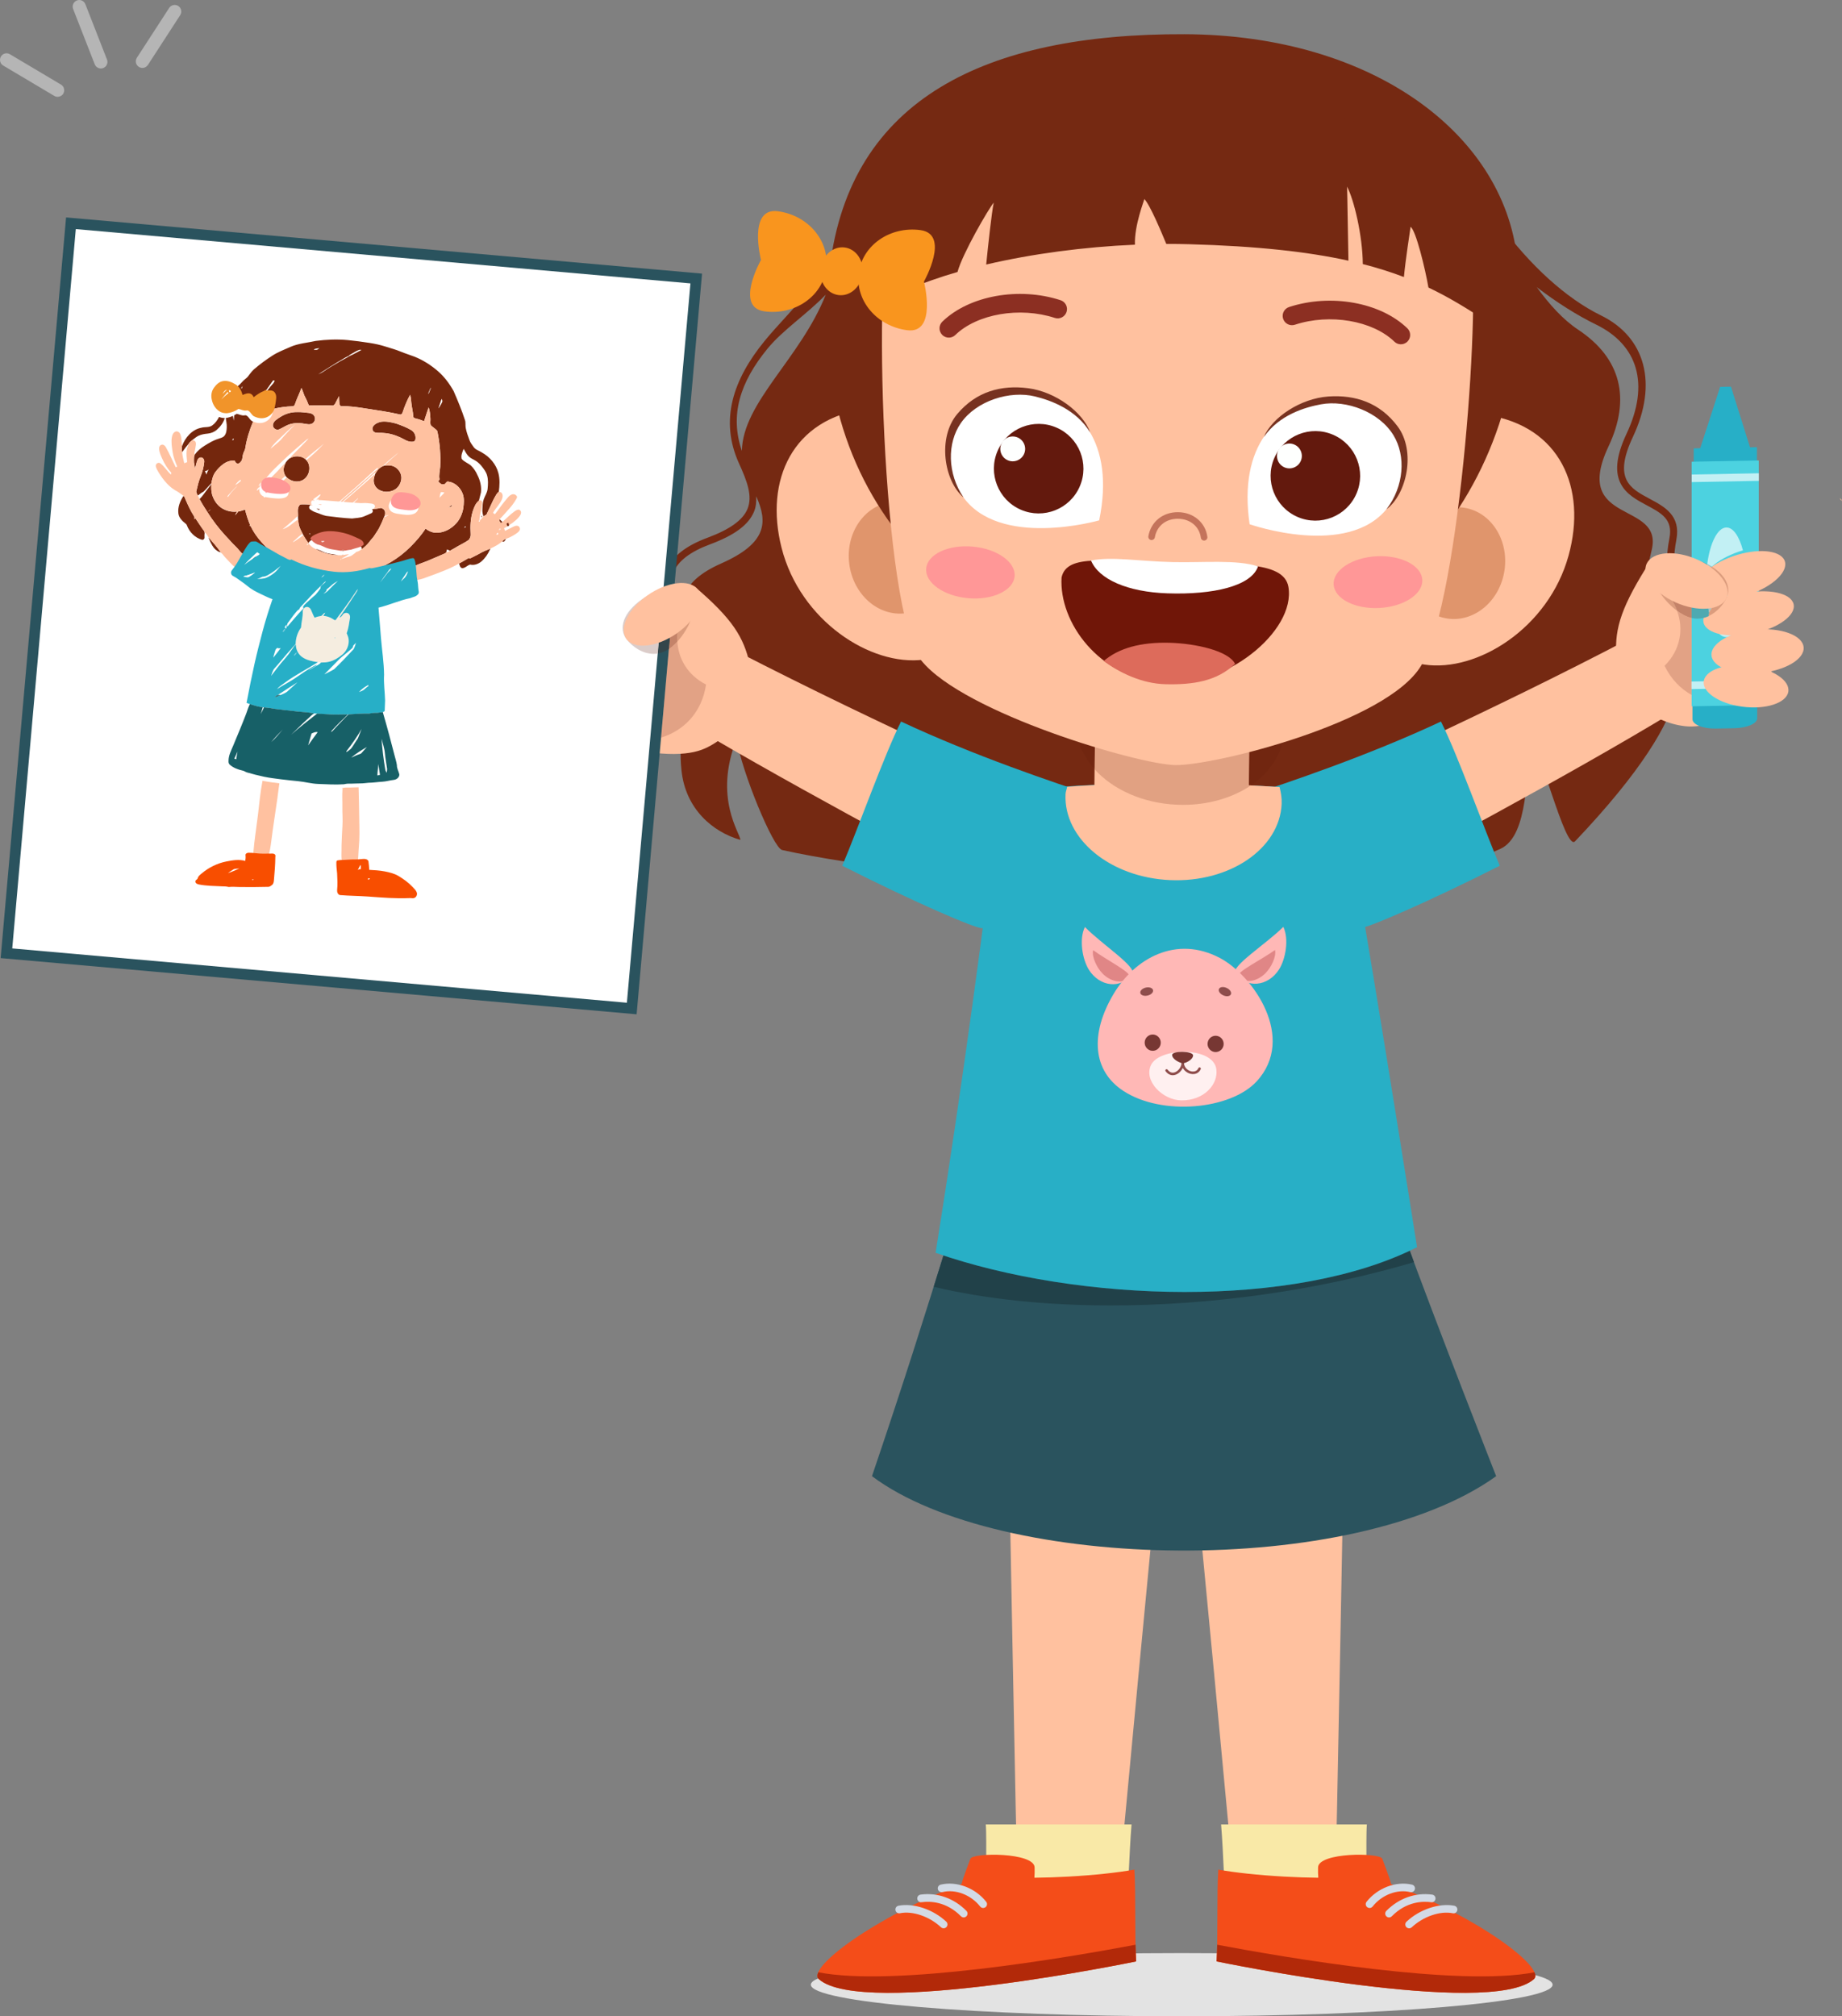 <?xml version="1.0" encoding="UTF-8"?>
<!-- Created with Inkscape (http://www.inkscape.org/) -->
<svg width="1771.5" height="1939" version="1.1" viewBox="0 0 1771.5 1939" xmlns="http://www.w3.org/2000/svg">
 <rect x="0" y="0" width="1771.5" height="1939" fill="#808080" stroke="none"/>
 <defs>
  <clipPath id="clipPath153">
   <path transform="translate(0,2.5e-4)" d="m8323.4 12782 3.4 38.5c24.65-0.8 47.43-5.2 67.35-13.2-22.15-8.3-45.97-17.2-70.75-25.3"/>
  </clipPath>
 </defs>
 <g stroke-width=".133">
  <path d="m713.49 433.62c-11.794-34.239-1.917-65.852 24.562-98.224 14.889-18.186 37.962-33.212 56.065-51.999-24.254 61.332-79.774 103.42-80.627 150.22m932.66 180.73c-11.4-7.346-45.666-32.986-33.919-95.478 4.346-23.146-11.493-31.586-25.466-39.052-19.066-10.173-35.532-18.96-16.32-59.758 24.026-50.999 12.213-95.731-30.799-116.74-33.359-16.28-68.385-48.252-97.318-87.824-10.906-22.626-19.586-44.346-25.573-60.412-186.8-38.546-501.65 40.626-597.71 77.598l-11.882-15.333c-6.263 46.252-46.703 79.851-71.725 110.42-30.31 37.039-43.676 76.225-24.693 117.94 7.514 16.546 13.321 31.253 8.105 43.799-4.415 10.6-16.926 19.613-38.255 27.546-21.117 7.84-34.056 18.04-39.499 31.146-7.702 18.48 1.255 38.186 9.144 55.559 5.559 12.253 4.664 30.733 1.311 40.226-12.358 34.999-24.706 47.705-18.556 72.505-1.639-26.213 13.229-39.879 24.442-69.078 4.188-10.906 6.269-28.733-4.108-51.399-7.375-16.093-12.505-29.439-5.95-45.199 4.691-11.266 16.324-20.226 35.598-27.386 23.507-8.746 36.911-18.693 42.168-31.319 1.984-4.773 2.353-9.786 2.123-14.88 11.069 24.746 10.872 44.972-33.822 64.705-82.154 36.292-2.281 92.144-14.449 116.42-20.878 41.692-26.894 49.772-23.603 82.358 3.777 37.332 30.219 59.465 56.601 66.972 0.356-5.867-26.215-40.159-3.579-96.798 4.887 31.213 35.204 104.64 43.744 106.54 136.18 30.346 543.08 67.252 690.89-1.147 28.239-13.066 22.959-76.305 30.759-93.664 2.853-6.333 10.813 18.373 19.24 43.079 8.253 24.199 16.933 48.412 21.679 43.426 129.82-136.48 101.09-179.17 85.491-180.89-21.693-2.4-35.532-0.667-11.733-99.344 11.533-47.852-77.491-23.239-41.519-99.611 21.56-45.786 12.133-84.825-29.226-112.24-14.493-9.6-27.706-24.266-39.786-40.879 19.186 14.693 38.666 27.026 57.119 36.026 39.906 19.48 51.799 56.985 29.213 104.96-21.986 46.666 0.88 58.865 19.24 68.665 14.213 7.587 25.586 13.6 22.013 31.786-13.68 69.705 33.932 94.624 40.599 96.744" fill="#752912"/>
  <path d="m1136.5 1939c-197 0-356.7-13.6-356.7-30.373s159.7-30.373 356.7-30.373c196.98 0 356.68 13.6 356.68 30.373s-159.7 30.373-356.68 30.373" fill="#e3e3e3"/>
  <path d="m1073.8 1835.3c-0.307 3.213-94.798-2.28-94.944-6.173-1.24-33.906-9.546-480.4-9.906-500.07l148.78 46.452c-4.067 33.546-41.759 436.64-43.932 459.79" fill="#ffc19f"/>
  <path d="m1083.1 1847.3c-0.213 2.493-132.65 2.653-133.02-0.48-2.827-23.173-0.8-78.811-2.027-92.264h140.18c-2.173 25.133-3.72 76.812-5.133 92.744" fill="#f9e9a7"/>
  <path d="m924.74 1811.8c1.773-7.08 5.587-16.053 8.507-24.266 2.16-6.093 61.318-6.266 61.758 8.253 0.12 3.707 0.027 7-0.213 9.986 10.12-0.107 21.079-0.44 32.666-1.093 25.173-1.4 47.706-3.893 63.505-6.72 1.467 22.946 0.24 62.758 1.667 88.278 0 0-262.82 54.532-305.13 17.08-11.928-10.546 53.364-59.745 137.24-91.518" fill="#f44d19"/>
  <path d="m1092.1 1870.2c0.12 5.68 0.28 11.16 0.547 16.013 0 0-262.82 54.532-305.13 17.08-1.683-1.48-1.801-3.747-0.579-6.613 73.09 14.373 239.81-14.16 305.17-26.479" fill="#b22909"/>
  <path d="m861.19 1837c0.383 2 2.26 3.36 4.323 2.92 12.23-2.52 28.523 3.187 39.47 13.466 0.773 0.72 1.76 1.04 2.733 1 0.92-0.053 1.813-0.453 2.48-1.16 1.4-1.493 1.333-3.827-0.16-5.226-12.573-11.8-31.413-18.133-45.916-15.32-2.003 0.373-3.316 2.32-2.929 4.32zm62.992 5.813c0.773 0.787 1.813 1.16 2.84 1.107 0.853-0.053 1.707-0.4 2.373-1.053 1.453-1.427 1.48-3.773 0.053-5.227-11.92-12.12-27.986-17.866-44.106-15.653-2.027 0.267-3.44 2.133-3.16 4.147 0.267 2.027 2.16 3.587 4.147 3.16 8.12-1.093 23.786-0.773 37.852 13.52zm18.466-9.373c0.773 0.987 1.947 1.48 3.12 1.413 0.72-0.04 1.453-0.307 2.067-0.787 1.6-1.253 1.88-3.573 0.613-5.186-10.506-13.373-28.493-20.12-43.746-16.493-1.987 0.48-3.2 2.48-2.72 4.453 0.467 1.987 2.453 3.173 4.453 2.733 12.533-3.08 27.426 2.68 36.212 13.866" fill="#d3dae5"/>
  <path d="m1188.9 1835.3c0.307 3.213 94.798-2.28 94.944-6.173 1.24-33.906 9.546-480.4 9.893-500.07l-148.77 46.452c4.067 33.546 41.759 436.64 43.932 459.79" fill="#ffc19f"/>
  <path d="m1179.5 1847.3c0.213 2.493 132.65 2.653 133.02-0.48 2.827-23.173 0.8-78.811 2.027-92.264h-140.18c2.173 25.133 3.72 76.812 5.133 92.744" fill="#f9e9a7"/>
  <path d="m1337.9 1811.8c-1.787-7.08-5.6-16.053-8.52-24.266-2.16-6.093-61.318-6.266-61.758 8.253-0.12 3.707-0.027 7 0.213 9.986-10.12-0.107-21.08-0.44-32.666-1.093-25.173-1.4-47.706-3.893-63.505-6.72-1.48 22.946-0.24 62.758-1.667 88.278 0 0 262.82 54.532 305.13 17.08 11.933-10.546-53.359-59.745-137.22-91.518" fill="#f44d19"/>
  <path d="m1170.6 1870.2c-0.107 5.68-0.267 11.16-0.533 16.013 0 0 262.82 54.532 305.13 17.08 1.693-1.48 1.813-3.747 0.587-6.613-73.092 14.373-239.81-14.16-305.18-26.479" fill="#b22909"/>
  <path d="m1398.6 1832.7c-14.506-2.813-33.359 3.52-45.919 15.32-1.493 1.4-1.56 3.733-0.173 5.226 0.68 0.707 1.573 1.107 2.493 1.16 0.973 0.04 1.96-0.28 2.733-1 10.946-10.28 27.239-15.986 39.466-13.466 2.067 0.44 3.946-0.92 4.32-2.92 0.387-2-0.92-3.947-2.92-4.32zm-22.213-3.387c1.987 0.427 3.88-1.133 4.146-3.16 0.28-2.013-1.133-3.88-3.16-4.147-16.12-2.213-32.186 3.533-44.106 15.653-1.427 1.453-1.413 3.8 0.053 5.227 0.667 0.653 1.52 1 2.373 1.053 1.027 0.053 2.067-0.32 2.84-1.107 14.066-14.293 29.733-14.613 37.852-13.52zm-20.106-9.72c2 0.44 3.973-0.747 4.453-2.733 0.48-1.973-0.733-3.973-2.72-4.453-15.253-3.627-33.252 3.12-43.759 16.493-1.253 1.613-0.973 3.933 0.627 5.186 0.613 0.48 1.347 0.747 2.067 0.787 1.173 0.067 2.347-0.427 3.12-1.413 8.786-11.186 23.679-16.946 36.212-13.866" fill="#d3dae5"/>
  <path d="m838.61 1419.6c123.39 92.518 463.55 98.198 600.29 0 0 0-58.132-147.8-88.531-231.57-78.331-8.106-352.99-8.56-437.26 0.68-24.786 80.025-44.114 141.24-74.502 230.89" fill="#2a535e"/>
  <path d="m897.94 1237.4c3.093-9.866 6.2-19.853 9.4-30.106-3.187 10.266-6.306 20.266-9.386 30.106m461.87-23.679c-1.373-3.733-2.733-7.386-4.04-10.96 1.32 3.587 2.68 7.24 4.053 10.946" fill="#c7c7c7"/>
  <path d="m1068.6 1255.4c-61.652 0-120.14-5.907-170.62-17.933 3.093-9.84 6.213-19.84 9.4-30.106 67.918 22.52 151.42 35.106 232.45 35.106 80.265 0 158.12-12.346 215.99-39.639 1.307 3.573 2.667 7.226 4.04 10.96-92.824 27.466-195.85 41.612-291.26 41.612" fill="#214149"/>
  <path d="m639.66 682.68c-8.424-5.12 35.702-73.611 44.458-69.012 130.84 68.772 299.49 145.3 335.38 158.68l-54.572 91.758c-74.692-41.066-213.97-113.82-325.26-181.42" fill="#ffc19f"/>
  <path d="m866.58 693.88c-16.072 31.732-42.068 104.76-56.568 138.68 70.148 35.479 128.83 60.652 134.54 60.052 59.519-6.173 103.33-121.12 107.96-127.32-37.239-12.08-116.61-38.852-185.94-71.412" fill="#28afc6"/>
  <path d="m1612.7 682.68c8.427-5.12-35.692-73.611-44.452-69.012-130.84 68.772-299.47 145.3-335.36 158.68l54.559 91.758c74.691-41.066 213.97-113.82 325.26-181.42" fill="#ffc19f"/>
  <path d="m1385.8 693.88c16.066 31.732 42.066 104.76 56.572 138.68-70.158 35.479-128.82 60.652-134.54 60.052-59.518-6.173-103.34-121.12-107.97-127.32 37.239-12.08 116.62-38.852 185.94-71.412" fill="#28afc6"/>
  <path d="m899.8 1204.8c138.06 48.106 345.64 54.132 463-5.44 0 0-55.319-350.67-72.625-436.86-82.225-10.866-243.61-13.706-329.13 0.853-12.4 109.96-36.212 285.13-61.252 441.44" fill="#28afc6"/>
  <path d="m1232.6 773.07c0.253-5.573-0.68-10.933-2.027-16.213-57.159-3.867-143.01-5.106-204.23-0.227-0.467 2.4-1.48 4.653-1.6 7.146-1.92 43.052 43.052 80.038 100.45 82.598 57.399 2.573 105.49-30.253 107.41-73.305" fill="#ffc19f"/>
  <path d="m1202.1 653.74-1.32 121.6c-0.28 26.146-33.746 46.999-74.745 46.546-40.999-0.44-73.998-22.013-73.718-48.159l1.32-121.6 148.46 1.613" fill="#ffc19f"/>
  <path d="m1203 755.21-2-0.08 0.747-69.065c11.066 0.48 21.573 1.053 31.226 1.707 1.28 5.066 2.187 10.226 1.947 15.573-0.933 20.8-13.066 39.119-31.919 51.865" fill="#712610"/>
  <path d="m1201 756.54 0.027-1.413 2 0.08c-0.667 0.453-1.333 0.893-2.027 1.333" fill="#e1a182"/>
  <path d="m1052.7 739.74c-11.693-12.986-18.253-28.706-17.506-45.346 0.107-2.4 1.08-4.56 1.533-6.867 5.333-0.427 10.866-0.8 16.546-1.133l-0.573 53.345" fill="#712610"/>
  <path d="m1137.8 774.01c-2 0-4.013-0.04-6.04-0.133-32.959-1.467-61.652-14.746-79.011-34.026l0.573-53.345c23.093-1.347 48.759-1.933 74.451-1.933 25.493 0 50.999 0.573 74.038 1.573l-0.747 69.065-0.027 1.413c-17.013 10.893-39.119 17.386-63.238 17.386" fill="#e1a182"/>
  <path d="m1508.5 534.41c-19.226 69.532-87.784 112.3-138.7 104.69-50.932-7.613-59.839-65.038-49.812-132.17 10.04-67.118 59.478-115.52 110.38-107.73 69.572 10.64 96.211 69.865 78.131 135.21" fill="#ffc19f"/>
  <path d="m1446.9 548.55c-4.4 29.439-29.013 50.145-54.972 46.266-25.933-3.893-43.412-30.893-39.012-60.318s29.013-50.132 54.959-46.266c25.959 3.88 43.426 30.893 39.026 60.318" fill="#e0956c"/>
  <path d="m751.69 526.95c17.852 69.892 85.547 114.02 136.62 107.42 51.065-6.613 61.105-63.852 52.412-131.16-8.707-67.305-57.185-116.69-108.24-109.92-69.769 9.266-97.572 67.958-80.791 133.65" fill="#ffc19f"/>
  <path d="m816.77 542.41c3.816 29.506 28.007 50.705 54.028 47.345 26.023-3.373 44.036-30.026 40.21-59.532-3.813-29.519-28.013-50.705-54.028-47.332-26.022 3.347-44.03 30.013-40.21 59.519" fill="#e0956c"/>
  <path d="m798.1 256.82c-27.725 227.21 136.52 379.62 327.95 381.51 191.44 1.893 350.74-162.24 333.54-383.92-9.56-123.1-137.54-220.89-320.45-221.51-191.44-0.667-321.33 62.345-341.04 223.93" fill="#752912"/>
  <path d="m857.11 210.95c-17.706 38.212-9.576 376.84 29.074 424.42 40.986 50.465 209.05 100.05 244.46 100.4 37.946 0.373 203.46-40.946 236.1-95.638 38.599-64.732 58.465-365.7 46.706-401.67-39.732-121.48-145.02-126.61-282.79-127.97-128.89-1.28-227.62 1.32-273.55 100.46" fill="#ffc19f"/>
  <path d="m890.74 546.68c-1.213 13.706 16.826 26.493 40.319 28.586 23.466 2.08 43.506-7.333 44.719-21.039 1.213-13.693-16.84-26.479-40.319-28.573-23.479-2.08-43.506 7.333-44.719 21.026" fill="#ff9797"/>
  <path d="m1282.6 562.01c0.707 13.733 20.36 23.879 43.919 22.666 23.533-1.213 42.052-13.333 41.346-27.066-0.707-13.733-20.373-23.879-43.906-22.666-23.559 1.213-42.066 13.333-41.359 27.066" fill="#ff9797"/>
  <path d="m1107.5 519.35c1.507 0.013 2.867-1.067 3.133-2.613 1.933-10.96 10.693-17.973 22.306-17.866 11.693 0.12 20.506 7.453 21.946 18.24 0.227 1.72 1.827 2.947 3.547 2.72 1.733-0.24 2.947-1.827 2.72-3.56-1.84-13.813-13.413-23.573-28.146-23.719-14.653-0.147-26.133 9.133-28.599 23.093-0.293 1.72 0.853 3.36 2.573 3.667l0.52 0.04" fill="#c4735b"/>
  <path d="m912.87 324.69c2.133-0.093 4.24-0.933 5.88-2.533 20.973-20.319 62.065-27.413 95.678-16.426 4.653 1.547 9.733-1.013 11.293-5.733 1.533-4.693-1.027-9.746-5.733-11.293-40.106-13.08-87.944-4.413-113.72 20.613-3.547 3.453-3.627 9.106-0.173 12.653 1.84 1.92 4.32 2.813 6.773 2.72" fill="#8c2f22"/>
  <path d="m1346.9 331.09c2.453 0.107 4.947-0.813 6.773-2.72 3.44-3.547 3.36-9.213-0.2-12.653-25.826-24.999-73.665-33.572-113.73-20.453-4.707 1.56-7.266 6.613-5.72 11.306 1.547 4.707 6.613 7.266 11.306 5.72 33.572-11.053 74.718-4.053 95.691 16.28 1.64 1.6 3.747 2.44 5.88 2.52" fill="#8c2f22"/>
  <path d="m1361 139.09c-49.572-27.706-142.8-43.519-226.65-45.852-91.171-2.547-185.42 7.533-236.19 38.652-33.578 20.586-76.741 179.88-60.494 167.13 18.59-14.6 47.962-27.266 83.201-37.452 4.68-17.56 29.946-60.998 34.839-66.718-1.973 9.293-5.533 42.066-7.253 59.545 43.932-10.293 94.131-16.973 143.04-19.08-0.68-18.626 8.973-42.639 9.04-43.919 5.56 5.693 16.453 31.999 21.133 43.186 7.36-0.027 14.64 0.053 21.826 0.267 65.932 1.827 114.6 7.306 153.32 15.84-1.133-57.559-1.093-75.531-1.533-71.625 6.827 12.346 15.186 47.692 15.36 74.891 14.48 3.693 27.506 7.853 39.546 12.453 1.533-16.706 5.787-43.692 6.4-48.265 5.08 3.213 14.106 40.426 17.173 58.359 20.04 9.546 37.799 20.479 56.092 32.613 19.973 13.266-28.893-147.7-68.838-170.02" fill="#752912"/>
  <path d="m1201.8 504.15s94.864 33.359 132.81-16.013c46.226-60.158-20.426-110.65-64.812-102.45-41.092 7.587-79.198 41.906-67.998 118.46" fill="#fff"/>
  <path d="m1344.1 410.02c-17.093-22.826-40.746-30.533-66.692-28.706-26.533 1.88-53.852 19.866-61.985 38.999 14.853-21.386 39.599-28.653 54.959-31.479 24.466-4.547 56.025 7.293 69.718 29.679 12.186 19.92 10.266 49.199-6.707 71.278 19.706-14.773 28.519-55.972 10.706-79.771" fill="#773220"/>
  <path d="m1225.5 440.55c-9.426 21.826 0.627 47.172 22.453 56.599 21.826 9.44 47.159-0.613 56.598-22.453 9.427-21.826-0.627-47.159-22.453-56.585-21.826-9.44-47.159 0.613-56.599 22.439" fill="#63190d"/>
  <path d="m1229.1 433.75c-2.613 6.053 0.173 13.08 6.226 15.706 6.053 2.613 13.093-0.187 15.706-6.226 2.613-6.066-0.173-13.093-6.226-15.706-6.053-2.627-13.08 0.173-15.706 6.226" fill="#fefffe"/>
  <path d="m1057.1 500.41s-96.651 27.799-131.66-23.679c-42.666-62.732 26.799-109.28 70.638-98.518 40.586 9.946 76.638 46.412 61.025 122.2" fill="#fff"/>
  <path d="m920.6 398.15c18.386-21.799 42.452-28.133 68.252-24.799 26.373 3.413 52.612 22.959 59.612 42.532-13.586-22.213-37.866-30.906-53.039-34.626-24.159-5.947-56.359 4.04-71.332 25.586-13.32 19.186-13.093 48.532 2.573 71.558-18.826-15.893-25.226-57.532-6.066-80.251" fill="#773220"/>
  <path d="m959.4 433.62c-9.426 21.826 0.613 47.172 22.439 56.599 21.826 9.426 47.172-0.627 56.599-22.453 9.44-21.826-0.613-47.159-22.439-56.585-21.826-9.426-47.172 0.613-56.599 22.439" fill="#63190d"/>
  <path d="m963 426.95c-2.613 6.053 0.173 13.08 6.226 15.693 6.053 2.627 13.093-0.173 15.706-6.226s-0.173-13.08-6.226-15.706c-6.053-2.613-13.093 0.173-15.706 6.24" fill="#fefffe"/>
  <path d="m1239.1 564.41c7.253 42.972-61.785 98.424-122.16 92.558-60.052-5.827-98.571-58.319-96.011-101.62 5.08-23.546 44.132-15.16 103.52-13.813 59.318 1.347 110.24-3.253 114.65 22.879" fill="#701608"/>
  <path d="m1125.1 618.14c-27.879-0.813-49.452 5.186-63.678 17.6 15.333 11.013 36.212 21.666 59.492 22.253 26.199 0.653 49.346-2.827 66.918-19.573-6.453-12.6-37.799-19.56-62.732-20.279" fill="#dd6b5b"/>
  <path d="m1209.9 544.68c-20.333-6.72-52.412-3.467-81.985-4.133-33.359-0.76-57.705-5.546-78.665-1.533 7.44 18.04 35.066 30.279 73.438 31.586 44.319 1.52 80.731-6.987 87.211-25.919" fill="#fff"/>
 </g>
 <g transform="translate(-461.76 -391.53)" fill="#f9951e">
  <path transform="matrix(.133 0 0 -.133 0 2666.7)" d="m8974.6 15227s-193.72-342.6 25.78-371.8 419.03 109.2 445.61 309.1c26.62 199.9-129.76 385.6-349.26 414.8-219.5 29.3-122.13-352.1-122.13-352.1"/>
  <path transform="matrix(.133 0 0 -.133 0 2666.7)" d="m10153 15071s97.4-381.3-122.1-352.1c-219.52 29.2-375.89 214.9-349.27 414.8 26.61 199.9 226.1 338.3 445.57 309.1 219.5-29.3 25.8-371.8 25.8-371.8"/>
  <path transform="matrix(.133 0 0 -.133 0 2666.7)" d="m9708.6 15125c-12.65-95-90.66-163-174.24-151.9-83.61 11.2-141.11 97.2-128.48 192.2 12.65 95 90.66 162.9 174.25 151.8 83.6-11.1 141.1-97.1 128.47-192.1"/>
 </g>
 <g stroke-width=".133">
  <path d="m1043.4 891.47c-5.827 11.626-2.427 31.172 3.747 41.026 10.493 16.746 31.172 18.88 41.839 4.147 4.787-6.6-29.719-28.879-45.586-45.172" fill="#ffb8b6"/>
  <path d="m1051.3 913.74c-1.573 6.293 3.627 16.96 8.92 22.359 8.973 9.173 21.626 10.426 25.586 2.467 1.76-3.573-22.413-15.88-34.506-24.826" fill="#e08686"/>
  <path d="m1234.2 891.34c5.707 11.68 2.133 31.199-4.133 40.986-10.653 16.613-31.359 18.506-41.879 3.653-4.72-6.64 29.986-28.546 46.012-44.639" fill="#ffb8b6"/>
  <path d="m1226.2 913.6c1.52 6.306-3.787 16.92-9.12 22.253-9.066 9.066-21.746 10.186-25.613 2.173-1.733-3.587 22.559-15.626 34.732-24.426" fill="#e08686"/>
  <path d="m1208.5 1040c-24.999 27.079-90.851 33.399-128.02 9.187-29.639-19.306-32.399-54.599-9.72-92.998 20.493-34.692 60.518-57.105 102.52-34.892 31.919 16.866 73.772 76.931 35.226 118.7" fill="#ffb8b6"/>
  <path d="m1176.6 1005.8c-1.04 4.2-5.24 6.76-9.386 5.707-4.146-1.053-6.667-5.307-5.64-9.507 1.04-4.213 5.24-6.76 9.386-5.707 4.147 1.04 6.667 5.306 5.64 9.506" fill="#773733"/>
  <path d="m1116.1 1004.6c-1.027 4.2-5.227 6.76-9.373 5.707-4.147-1.04-6.667-5.306-5.64-9.506 1.04-4.2 5.226-6.76 9.386-5.707 4.133 1.053 6.667 5.306 5.627 9.506" fill="#773733"/>
  <path d="m1183.8 956.16c-0.853 1.987-4.12 2.48-7.293 1.067-3.187-1.387-5.066-4.133-4.213-6.133 0.853-1.987 4.107-2.467 7.293-1.067 3.173 1.4 5.066 4.147 4.213 6.133" fill="#8e4d4c"/>
  <path d="m1108.9 952.18c0.467 2.12-1.88 4.467-5.266 5.226-3.373 0.773-6.493-0.32-6.96-2.44-0.48-2.107 1.88-4.453 5.253-5.226 3.373-0.773 6.506 0.32 6.973 2.44" fill="#8e4d4c"/>
  <path d="m1169.8 1028.3c1.88 14.746-12.013 30.039-33.492 29.893-18.093-0.107-36.812-18.813-29.279-34.146 8.28-16.88 59.945-17.92 62.772 4.253" fill="#fff0f0"/>
  <path d="m1148.9 1032.8c-1.173 0.213-2.44 0.187-3.76-0.107-2.973-0.653-5.947-2.667-7.613-5.68-1.32 2.733-3.653 5.173-6.373 6.32-3.773 1.573-7.466 0.427-10.16-3.147-0.413-0.533-0.307-1.307 0.227-1.72 0.533-0.413 1.293-0.307 1.707 0.227 2.56 3.413 5.373 3.16 7.293 2.373 3.213-1.36 5.84-5.08 6.013-8.28-0.04-0.4-0.053-0.8-0.053-1.213 0.013-0.653 0.48-1.173 1.147-1.213 0.627-0.04 1.187 0.427 1.267 1.067 0.053 0.413 0.08 0.84 0.067 1.267 0.453 4.267 3.827 6.907 6.987 7.6 2.453 0.533 5.546 0 6.893-3.133 0.267-0.627 0.987-0.893 1.6-0.64 0.613 0.28 0.893 1 0.627 1.627-1.107 2.547-3.24 4.187-5.867 4.653" fill="#8e4d4c"/>
  <path d="m1147.4 1014.9c0.133 4.267-7.907 7.947-10.066 7.64-2.627-0.373-9.92-3.707-10.053-7.973-0.133-4.267 20-3.947 20.12 0.333" fill="#773733"/>
  <path d="m667.81 563.88c36.891 31.479 47.408 48.852 53.335 75.105 7.977 35.346-14.229 67.785-43.304 80.825-15.905 7.133-45.375 8.893-100.02-6.64 12.368-27.759 5.662-103.74 31.393-145.53 17.177 16.026 44.939 0.08 58.595-3.76" fill="#ffc19f"/>
  <path d="m635.77 709.34 7.529-85.225c0.88-0.587 1.757-1.24 2.632-1.947 1.909-1.56 3.753-3.32 5.505-5.24 0.987 16.4 9.676 32.186 27.565 41.399-4.027 27.359-21.882 44.492-43.231 51.012" fill="#e2a285"/>
  <path d="m63.545 209.09-62.932 712.29 611.64 54.039 62.928-712.29-611.64-54.039" fill="#2a535e"/>
  <path d="m602.89 964.3-591.11-52.225 61.117-691.76 591.11 52.225-61.12 691.76" fill="#fff"/>
 </g>
 <g transform="translate(-461.76 -391.53)" fill="#fffeff">
  <path transform="matrix(.133 0 0 -.133 0 2666.7)" d="m5499.2 13940c34.62 33.6 69.36 67.2 107.55 96.7-23.61-23.1-47.33-46.2-69.28-71.1-18.9-18.7-33.42-41.8-54.43-58.4-18.68-14.7-35.84-31.3-54.52-46 17.61 30.9 45.41 54.3 70.68 78.8"/>
  <path transform="matrix(.133 0 0 -.133 0 2666.7)" d="m5677.2 13918c7.72 6.9 15.99 13.4 25.89 16.9-27.34-30.5-57.33-58.7-85.39-88.5-17.2-18.3-36.63-34.7-51.75-54.8-10.31-8.4-19.68-17.9-27.51-28.7-20.46-19.6-38.94-41.3-58.48-61.8-25.5-26.8-52.59-52-77.75-79.1-12.21-2.1-24.45-5.3-35-11.8 5.68 11.7 15.96 20.2 23.54 30.7 39.75 54.9 91.36 99.7 139.8 146.8 46.93 45.5 97.85 86.8 146.65 130.3"/>
  <path transform="matrix(.133 0 0 -.133 0 2666.7)" d="m4789 13837c14.94 22.1 31.77 42.7 48.72 63.2-5.78-15.2-12.96-30.1-15.31-46.3-4.23-29.2-0.3-58.8 2.77-88-6.98-2.8-14-5.5-21.08-8.1-6.63 26.1-12.37 52.5-15.1 79.2"/>
  <path transform="matrix(.133 0 0 -.133 0 2666.7)" d="m4953.8 13701c10.37-0.1 19.54 4.7 26.83 11.8-5.98-12.2-12.54-24.3-16.22-37.5-3.31 8.7-7.35 17.1-10.61 25.7"/>
  <path transform="matrix(.133 0 0 -.133 0 2666.7)" d="m5536 13665c3.03-4 6.34-7.9 9.89-11.7-17.14-15.7-34.98-30.7-51.28-47.3-6.69 2.1-13.47 3.7-20.19 5.5 19.38 19.1 41.25 35.4 61.58 53.5"/>
  <path transform="matrix(.133 0 0 -.133 0 2666.7)" d="m6650.2 13507c2.09 13.5 4.26 27.6 10.14 40.1 8.5 1.1 17.14-0.3 25.5-2.5-10.06-14.1-23.96-24.9-35.64-37.6"/>
  <path transform="matrix(.133 0 0 -.133 0 2666.7)" d="m4943.3 13551c20.28 19 36.87 41.6 57.13 60.7l-0.22-5.3c-18.76-25.1-38.77-49.3-56.86-74.9-8.42-11.9-17.95-22.8-28.34-33-4.27 8.1-8.39 16.3-12.49 24.6 13.35 9.7 25.56 21.1 40.78 27.9"/>
  <path transform="matrix(.133 0 0 -.133 0 2666.7)" d="m5595.6 13348c10.37 9 19.2 20 31.4 26.6-0.1-8.3 0.06-16.8 0.87-25.1-37.7-22.9-68.89-58-112.37-70.4 27.68 21.8 53.4 45.9 80.1 68.9"/>
  <path transform="matrix(.133 0 0 -.133 0 2666.7)" d="m5605.5 13202c17.47 16 34.25 33.2 55.07 44.9l3.39-6.8c0.62-5.3-5.68-7.4-8.63-10.7-21.4-15.2-42.36-31.4-65.36-44 3.13 7.2 9.95 11.5 15.53 16.6"/>
  <path transform="matrix(.133 0 0 -.133 0 2666.7)" d="m6704.3 13134c7.22-2.9 14.27-6.3 21.13-10.3-8.42-3.9-16.25-11.5-26.2-10.1 1.64 6.9 3.32 13.6 5.07 20.4"/>
  <path transform="matrix(.133 0 0 -.133 0 2666.7)" d="m5995.8 13100c15.36 5.2 31.1 9.3 46.69 13.9l3.79-1.2c-9.26-7.5-19.2-14.1-28.73-21.3-11.21-8.4-25.48-9.6-38.27-14.2-13.41-3.7-26.84-10.9-40.8-12.4 18.89 12.8 39.21 21.1 57.32 35.2"/>
  <path transform="matrix(.133 0 0 -.133 0 2666.7)" d="m5224.4 12990c21.38 24.3 44.85 47 68.81 68.7 7.14-1.6 14.36-3.5 21.6-5-30.12-21.2-61.5-40.7-90.41-63.7"/>
  <path transform="matrix(.133 0 0 -.133 0 2666.7)" d="m5408.6 12924c28.27 17 54.36 37.4 79.41 58.8-14.77-17.5-28.29-36.2-46.23-50.7-17.51-14.1-36.8-26.2-57.56-34.8-21.29-8.8-44.62-7-66.99-9.8 14.37 4.4 27.53 11.8 41.43 17.5 18.63-0.9 34.65 9.9 49.94 19"/>
  <path transform="matrix(.133 0 0 -.133 0 2666.7)" d="m5787.8 12849c8.48 8 14.99 19 26.7 22.7-9.08-15.1-26.34-22-37.21-35.5-1.95-4.7-1.72-10-2.22-15.2-11.49-15.5-22.52-31.4-35.57-45.7-20.31-18-41.07-35.5-60.92-54.1-10.87-10.2-22.57-20.1-29.68-33.5 0.84-2.8 2.56-8.4 3.39-11.2-40.74-42.3-78.02-87.8-116.73-132-4.33 12.6 0.46 25.1 9.27 34.2 16.75 22.3 32.36 45.6 50.47 66.9 7.73 9 15.05 19.5 26.54 24.1 1.92 5.3 3.59 10.9 7.83 14.9 51.76 55.7 102.81 112.2 158.13 164.4"/>
  <path transform="matrix(.133 0 0 -.133 0 2666.7)" d="m6031.8 12428c-6.56-15.5-9.37-32.8-18.64-46.9-45.55-48.7-91.34-97.5-139.59-143.6-22.68-14-47.09-25.3-70.92-37.2 23.19 23.5 46.49 47 69.84 70.5 19.29 19.3 37.4 39.9 58.56 57.2 23.66 19.4 47.62 38.5 70.34 59 5.99 5.4 9.39 12.8 9.72 20.8 6.78 6.8 13.71 13.5 20.69 20.2"/>
  <path transform="matrix(.133 0 0 -.133 0 2666.7)" d="m5462.6 12392c8.19-3.4 17.06-3.8 25.7-1.6-17.34-23.3-35.54-45.9-53.54-68.6 2.34 17.5 9.56 33.9 14.05 50.8 1.53 8.3 8.1 13.8 13.79 19.4"/>
  <path transform="matrix(.133 0 0 -.133 0 2666.7)" d="m5438.1 12238c42.92 47.1 81.85 97.7 124.89 144.7l2.81-6.6c-14.97-22.7-31.49-44.3-49.61-64.5-34.7-38.7-65.86-80.4-97.32-121.8 5.07 16.5 10.76 33.1 19.23 48.2"/>
  <path transform="matrix(.133 0 0 -.133 0 2666.7)" d="m5518.9 12141c74.97 55.8 159.21 97.2 237.94 147.1 7.14-0.9 14.33-1.8 21.61-2.3-9.11-12.3-23.95-17.8-36.32-25.9-18.9-10.6-36.64-23.2-56.38-32 14.66 10.5 30.66 18.9 45.9 28.5 5.58 4.1 14.1 6 15.89 13.7-58.59-27.5-110.23-67.4-164.15-102.8-40-26.2-83.09-47.5-122.94-73.9 16.22 19.5 38.32 32.6 58.45 47.6"/>
  <path transform="matrix(.133 0 0 -.133 0 2666.7)" d="m5466.8 12051c46.87 31.5 94.98 61.5 142.38 92.3-24.44-23.3-50.53-44.9-75.05-68.1-13.44-10.6-30.1-15.8-45.31-23.2-7.34-0.7-14.75-0.7-22.02-1"/>
  <path transform="matrix(.133 0 0 -.133 0 2666.7)" d="m5729.1 11918c7.31-0.1 14.63-0.5 21.94-1.3-64.02-49.3-127.56-99.3-188.07-152.9 42.66 41.2 84.77 83.1 128.73 122.9 12.07 10.9 22.88 23.5 37.4 31.3"/>
  <path transform="matrix(.133 0 0 -.133 0 2666.7)" d="m5965.9 11651c38.43 49.6 74.41 101.1 105.54 155.5-8.11-19.6-15.61-39.4-23.22-59.2-4.37-13.7-14.96-24.2-22.04-36.6-11.06-15.9-19.95-33.5-32.89-47.9-10.64-7.9-19.98-18.4-32.58-23.1 0.39 4.3 2.29 8.2 5.19 11.3"/>
  <path transform="matrix(.133 0 0 -.133 0 2666.7)" d="m5710.5 11773c13.85 5.9 28.59 14.4 44.14 9.4-23.44-31.3-46.32-62.9-68.81-94.8 8.56 28.4 16.66 56.9 24.67 85.4"/>
  <path transform="matrix(.133 0 0 -.133 0 2666.7)" d="m6215.5 11736c8.19-34.5 20.94-68.1 24-103.8 3.25-38.3 11.04-76 16-114.1 0.39-9.4-1.96-18.6-2.77-28-3.95 7.4-8.75 14.7-10.19 23.1-12.76 73.8-21.96 148.2-27.04 222.8"/>
  <path transform="matrix(.133 0 0 -.133 0 2666.7)" d="m5996.5 11600c34.95 29.3 73.74 53.7 113.32 76.2-13.35-13.9-25.5-28.9-38.57-43-5.66-7.5-15.78-7.6-23.63-11.4-17.71-5.7-33.72-15.4-51.12-21.8"/>
  <path transform="matrix(.133 0 0 -.133 0 2666.7)" d="m6185.6 11471c-0.11 27.7 5.86 54.8 6.77 82.5 2.76-26.2 7.97-52 11.9-78.1-6.27-1.5-12.45-3-18.67-4.4"/>
 </g>
 <g transform="translate(-461.76 -391.53)" fill="#74270d">
  <path transform="matrix(.133 0 0 -.133 0 2666.7)" d="m6837.3 13302c-3.36-4.1-6.68-8.3-10.14-12.4 4.49 2.1 9.08 4.1 13.77 6.1zm-1623.4 979.3c-3.93-5.5-8.03-10.9-12.09-16.2l6.1-2.7c1.89 6.3 3.93 12.6 5.99 18.9zm1451.6-59.1c-7.25-23-14.89-46-23.11-68.7 8.5 16.1 19.85 30.8 26.76 47.7 2.89 7.2-1.51 14.3-3.65 21zm-86.01 66.1c-3.93-10.3-9.84-20-11.23-31.1l4.68 5.9c4.85 13.4 10.87 26.3 15.99 39.5-5.8-2.6-7.1-9.1-9.44-14.3zm-838.8 289.1c7.64-0.4 15.47-1.3 23.17-0.1 6.79 2.6 12.09 7.7 17.8 12.1-13.55-3.7-30.94-0.4-40.97-12zm326.41-1.6c-19.62-6.8-36.62-19.1-54.71-29-6.4-4.2-14.66-6.5-18.5-13.7-17.37-6.1-32.84-16.8-48.77-26-58.45-33.6-114.69-70.9-171.71-106.8 11.42 5.5 23.58 9.9 34.12 17.2 40.46 28.1 83.05 53 125.63 77.7 22.13 12.9 45.79 23.2 67.11 37.5 29.18 12.4 56.94 29.2 85.5 43.4-6.21 1.4-12.76 2.4-18.67-0.3zm-310.58 65.9c76.09 9.8 153.34 13.2 229.9 5.9 52.62-5 105.04-12.4 157.3-20.4 39.6-6.1 78.84-14.6 117.02-26.9 36.56-11.7 73.89-21.6 109.37-36.4 31.74-13.4 64.82-23 96.84-35.5 62.81-24.5 120.37-61.4 171.31-105.3 46.8-40.4 83.81-90.8 113.91-144.4 30.02-69.1 58.94-138.8 82.21-210.5 5.88-18.2 1.57-37.5 5.19-56.1 5.77-29.8 15.86-58.5 26.76-86.8 6.12-19 19.11-34.7 30.34-50.9 14.28-20.6 39.77-26.5 59.76-39.6 57.08-31.8 103.26-85.5 119.58-149.5 11.18-43.9 8.62-89.8 3.01-134.2-13.18-9.1-20.11-23.7-27.92-37.1-15.99-27.4-27.15-57.2-41.5-85.4-7.25-14.2-13.68-28.9-20.37-43.4-7.64-3.4-15.02-7.2-21.38-12.6-5.23 15.9-9 32.6-8 49.5 1.54 25.3 1.79 51.2 10.4 75.5 8.75 24.6 24.83 46.9 27.48 73.4 3.31 33 5.35 66.9-4.01 99.2-7.05 24.3-22.55 44.7-37.96 64.1-12.16 15.4-26.45 29.2-42.98 39.8-16.05 10.3-34.59 16.7-48.85 29.7-17.43 15.9-27.71 37.5-39.44 57.4-9-22.8-21.21-48.3-14.07-73.1 17.56-20.9 45.31-29.7 65.97-47.2 20.47-19.7 36.95-43.5 47.96-69.7 19.7-38.3 30.21-82.1 25.39-125.2-4.49-19.7-10.26-39.2-14.53-59-23.99-18.8-35.55-48.4-44.56-76.6-17.03-53.2-18.76-109.5-15.49-164.9 1.72-15.2-4.1-30.7-13.43-42.5-24.7-17.6-52.06-30.9-78.43-45.6-19.45-10.9-38.26-22.9-57.91-33.5-6.86 4-13.91 7.4-21.13 10.3-1.75-6.8-3.43-13.5-5.07-20.4-3.54-7-11.68-9.1-18.12-12.4-40.05-17.3-80.01-34.7-120.31-51.4-24.86-10.2-50.64-18.2-75.25-29.2-8.72-3.9-18.14-6-27.42-7.8-3.54 9-3.54 25.3-16.06 26-29.51-2.7-56.83-15.5-85.39-22.6-64.24-16.2-128.22-33.6-193.11-47-11.01-1.2-22.77-6.9-33.38-1.6 116.21 36.1 224.57 99.2 310.44 185.7 39.91 40.2 77.9 82.9 108.43 130.7 19.54-15.2 42.34-26.6 67.42-28.9 60-5.6 117.94 25.6 156.52 69.5 26.06 29.6 41.75 67.3 48.8 105.9 4.43 34.8 8.44 71.4-3.9 105.2-16.19 44.3-55.94 82.2-103.56 88.1-16.17 5.3-18.45-19-33.81-19.2-17.67-4.4-29.74 10-39.6 22 3.26 4.7 8.27 8.7 9.38 14.5-6.79 29.8 3.19 60.2 4.77 90.2 4.4 83.5-2.59 167.5-19.17 249.4-0.84 4.1-1.98 8.1-3.43 12-13.38 14.6-31.1 24.3-44.9 38.4-7.52 14.3-2.11 31.4-3.2 46.8-1.96 27.6-2.56 56.4-13.3 82.2-11.87-32.9-21.37-66.7-32.72-99.9-23.63 11.1-48.94 17.8-74.18 24.1-5.97 11.6-4.6 24.9-6.45 37.4-2.52 17.3-5.65 34.6-8.72 51.8-4.6 26.1-3.34 53.1-11.29 78.7-22.12-40.2-39.65-82.6-53.95-126.1-2.75-8.3-8.5-19.4-19.12-16.9-80.4 19-162.42 29.7-243.89 42.8-59.58 9.6-119.72 18.6-180.28 17.6-8.98-0.2-12.55 10.1-13.63 17.4-2.74 18.2-2.43 36.6-3.37 55-9.26-17.7-18.57-35.3-27.6-53-4.51-8.9-12.98-17.4-23.74-15.2-55.38 3.4-110.75 0.4-166.13 0.7-9.51 17.9-14.69 37.8-25 55.4-13.1 22.3-17.81 48.3-29.32 71.3-12.3-35.2-29.6-68.5-42.08-103.7-4.16-11.6-7.83-30.3-23.95-29-45.73-1.2-91.05-7.9-135.58-18.1 3.12 27.4 13.6 60.2-5.82 84-15.64 19.2-42.87 12.5-64.42 13.4l1.57 5.7c21.31 27.8 42.19 56.1 65.74 82.1 4.6 5.1 7.36 11.5 10.01 17.6l-9.89 2.1c-26.46-37.2-52.32-74.8-79.86-111.2-27.22-10.4-51.3-27.1-74.04-45-5.13 10.6-12.1 21.2-23.75 25.4-19.45 7.1-38.71-2.8-56.63-9.1-7.86 29.3-21.43 59.1-48.8 74.9 10.79 10.3 22.02 20 33.64 29.4 13.35 10.7 23.58 24.6 35.95 36.4 9.84 9.4 21.8 16.4 30.35 27.1 14.52 18.3 27.32 38.1 45.18 53.4 42 35.9 86.53 69 133.1 98.9 40.08 25.7 84.82 42.6 128.12 61.9 58.86 26.3 123.94 29.9 186.03 44.1"/>
  <path transform="matrix(.133 0 0 -.133 0 2666.7)" d="m5125.5 14246c7.83-2.9-2.04-14.4-7.64-10.7 1.7 4.1 4.26 7.7 7.64 10.7"/>
  <path transform="matrix(.133 0 0 -.133 0 2666.7)" d="m5621.9 14127c27.73 1.2 55.26-3.5 82.8-6.1 16.61-1.6 34.75-9.4 41.38-25.8 8.09-16.5 2.04-38.1-13.09-48.3-11.98-9.6-28.32-9.3-42.59-6.6-44.23 8.4-91.72 12-134.5-5.3-22.52-9.1-42.75-22.7-64.71-32.7-21.21-9.6-48.3 8.3-45.68 32 2.96 26.8 28.92 40.9 49.08 54.4 37.45 25.1 82.05 39.5 127.31 38.4"/>
  <path transform="matrix(.133 0 0 -.133 0 2666.7)" d="m6229 14057c35.71 4.5 71.88-3.6 106.33-12.6 37.24-13.1 74.72-26.8 108.83-47 17.33-10.3 30.35-28.2 32.14-48.8 1.08-12.4 1.41-30.4-13.16-34.6-17.25-5-36.01-0.2-52.09 6.8-50.97 28.2-106.46 51.9-165.38 54.8-20.43 2.7-41.55-1.8-61.53 4.1-17.17 5.1-24.56 27.2-15.17 42.2 12.86 20.7 37.24 30.6 60.03 35.1"/>
  <path transform="matrix(.133 0 0 -.133 0 2666.7)" d="m4953.8 13701c3.26-8.6 7.3-17 10.61-25.7 3.68 13.2 10.24 25.3 16.22 37.5-7.29-7.1-16.46-11.9-26.83-11.8zm206.4 234.1c-4.73-0.9-8.73-6.6-7.69-11.3 5.32-3.2 13.8 8.2 7.69 11.3zm23.52 179.3c18.56-3.4 36.23-14.5 55.55-11.2 4.93 0.5 10.37 1.6 14.88-1.4 19.48-10.8 25.56-36.8 48.02-43.5-25.98-61.3-46.26-125.4-56.24-191.3-2.48-16.3-12.68-29.7-16.69-45.6-3.77-14.8-3.82-30.5-9.49-44.7-7.68-9.1-15.18-22.7-28.86-22-11.46 0.5-17.45 11.1-21.47 20.4-29.06 3.9-57.8-6.6-81.37-23.2-22.66-16-41.92-36.3-58.47-58.3-17.81-23.7-24.11-53.3-29.24-81.8-20.26-19.1-36.85-41.7-57.13-60.7-15.22-6.8-27.43-18.2-40.78-27.9-4.68 11-14.1 22-10.12 34.7 7.92 34.6 16.06 69.5 29.57 102.4 14 34 23.25 69.8 26.87 106.4 1.17 11.9-3.31 25.5-14.93 30.4-13.13 6.4-28.16-2.8-33.65-15.1-8.77-19.7-10.73-41.5-18.22-61.6-2.18 18.9-8.61 37.2-7.72 56.4 0.67 14.4-1.17 29.8 6.07 42.9 18.48 26.1 43.6 46.8 70.57 63.8 30.99 19.4 62.68 38.6 97.85 49.4 16.31 6.1 35.61 9.2 46.93 23.9 13.83 18 15.28 41.5 15.92 63.2 0.62 21.6-4.6 42.8-7.22 64.1 17.89 2.5 35.37 7.8 51.84 15.2 1.47-11.4 3.62-22.6 6.13-33.9 1.25 12.8 2.2 25.5 2.98 38.3 6.19 3.4 12.32 7.1 18.42 10.7"/>
  <path transform="matrix(.133 0 0 -.133 0 2666.7)" d="m5056.1 14092c12.88-5.8 27.06-7.9 41.14-8.3-10.09-33.9-32.19-63.2-58.95-85.9-18-15.3-40.99-24.1-64.3-26.4-22.76-2.2-45.76-5.8-66.66-15.6-16.22-7.6-29.45-19.8-43.77-30.2-9.88-7.2-18.99-15.3-25.84-25.5-16.95-20.5-33.78-41.1-48.72-63.2-1.56 14.5-2.73 29.1-1.03 43.6 22.74 62 72.27 120.7 139.9 133.2 26.04 7.5 56.33 0.2 79.21 17.1 21.24 15.6 36.98 37.9 49.02 61.2"/>
  <path transform="matrix(.133 0 0 -.133 0 2666.7)" d="m5565.9 13792c34.44 21.6 83.49 20.7 114.96-5.8l6.9-7c38.64-43.8 22.16-120.9-31.12-146-37.18-17.4-81.99-6.4-110.81 21-3.55 3.8-6.86 7.7-9.89 11.7-11.55 17.8-15.81 40.1-11.29 60.8 2.78 12.8 8.33 24.8 13.74 36.6 7.83 10.8 17.2 20.3 27.51 28.7"/>
  <path transform="matrix(.133 0 0 -.133 0 2666.7)" d="m6251.6 13740c25.17 3.8 52.36 3.2 75.2-9.6 31.21-17.6 51.71-53.5 46.81-89.3-3.95-28.8-19.28-56.9-44.09-72.8-38.26-24.5-93.72-24.7-129.2 5.7-19.76 17-29.46 44.5-25.25 70 1.84 11.3 5.27 22.2 9.09 33 1.28 2.9 2.68 5.7 4.21 8.6 12.76 23.7 32.43 43.8 58.49 52.5l4.74 1.9"/>
  <path transform="matrix(.133 0 0 -.133 0 2666.7)" d="m6716 13437c8.25 6.4 15.21 15 25.1 19.1 0.15-13.2-15.05-16.5-25.1-19.1"/>
  <path transform="matrix(.133 0 0 -.133 0 2666.7)" d="m5000.2 13606c-0.86-25.5-1.87-51.5 5.63-76.4 11.7-38.8 35.06-75 69.44-97 32.5-20.8 72.25-30 110.6-25.2-5.08-8.8-9.95-17.8-13.94-27.2 8.33 9 15.75 18.8 23.55 28.2 16.78 1.9 32.38 8.2 48.36 13.2 9.73-38 21.42-75.6 36.64-111.8l-5.91-5.5 7.34 1c5.62-7.4 8.88-16.2 13.37-24.4 30.19-54.8 71.21-103.2 117.61-144.9 46.18-41.6 96.8-78.5 152.03-107.2-10.59-7.7-21.9 0.5-31.57 5.2-41.25 20.4-81.58 42.5-120.96 66.3-29.32 17.6-60.53 31.9-88.87 51.1-7.61 5.2-16.48 9.5-25.87 7.8-10.33-1.1-22.35 1.2-30.46-6.9-15.55-15.4-27.09-34.3-38.52-52.9-10.64 8.4-19.84 18.3-28.11 28.8-16.87 21.6-38.38 38.7-56.33 59.3-14.58 16.7-30.07 32.5-44.98 48.8-47.02 51.6-90.25 108-127.32 167.1 7.42 7.1 17.53 11 23.17 19.8-8.39-5.6-15.41-13.4-23.17-19.8-19.92 30.5-40.12 62.3-56.93 94.7 10.39 10.2 19.92 21.1 28.34 33 18.09 25.6 38.1 49.8 56.86 74.9"/>
  <path transform="matrix(.133 0 0 -.133 0 2666.7)" d="m5709.1 13250c-2.01-4.8-0.48-6.9 4.65-6.3 1.95 4.8 0.39 6.9-4.65 6.3zm452.94 175.6c21.9 0.9 43.56 3 64.87 8.3 10.24-3.5 21.27-8.5 25.9-19.1 6.96-12.6 4.96-28.1-1.2-40.7-1.42-2.9-2.87-5.8-3.95-8.8-9.59-26.8-22.08-52.3-34.79-77.7-8.58-17.2-20.96-32-30.43-48.6-10.28-18.1-26.2-31.8-38.32-48.6-15.56-21.4-35.2-40.2-57.27-54.8 2.34 20.3-15.19 33.6-31.36 41.1-36.14 16.7-72.38 33.8-111.37 43-61.44 14.4-128.64 22.2-188.34-3-19.98-8.4-42.89-16.9-54.15-36.8-13.02 19.7-26.86 38.9-37.69 59.9l-3.39 6.8c-11.85 23.1-25.03 46.2-28.79 72.2-1.48 10.4-2.82 20.6-3.96 31-0.92 8.3-0.97 16.8-0.87 25.1 0.42 24.6-6.27 51.5 7.25 73.8 3.32 7.5 11.83 10.7 19.54 11 21.18 0.7 42.47 0 63.52-3.1l-2.01-2.9c-9.56-6.3-10.89-21.3-2.23-28.9 12.2-9.2 25.36-17.6 40.08-22.3 25.94-8.2 50.64-20.7 77.39-26.3 62.07-7.8 124.22-15.9 186.76-18.8 28.17 3.7 57.27 4 84.3 14.1 19.23 7.1 37.57 16.4 56.38 24.5 9.36 4.1 13.24 17.1 6.75 25.1l-2.62 4.5"/>
  <path transform="matrix(.133 0 0 -.133 0 2666.7)" d="m7094 13323c-3.48 8.9-18.05 19.8-9.75 29 7.33-6.1 14.27-12.7 21.15-19.4-3.82-3.3-7.61-6.5-11.4-9.6"/>
  <path transform="matrix(.133 0 0 -.133 0 2666.7)" d="m4798.8 13521c8.22-6 10.34-16.5 14.24-25.3 18.26-41.5 36.71-83.2 61.65-121.2 4.93-6.5 2.7-14.7 2.28-22.2l7.31 7.6c21.15-30.3 39.85-62.1 62.45-91.3 3.68-4.1 5.14-9.4 4.91-14.9-1.48-11.4-1.03-22.9-0.87-34.4 0.12-9.4-9.33-18-18.7-15.4-50.17 14.4-90.77 55.4-108.74 104.1-1.51 5.1-4.58 9.3-9 12.1-23.75 18.6-48.08 41.5-52.38 72.9-6.18 45.5 11.85 90.7 36.85 128"/>
  <path transform="matrix(.133 0 0 -.133 0 2666.7)" d="m5759.8 13428c7.77-0.7 15.55-1.5 23.43-2l-3.89-7c-6.86 2.3-13.27 5.6-19.54 9"/>
  <path transform="matrix(.133 0 0 -.133 0 2666.7)" d="m7103.9 13192c7.5 8 15.63 15.9 26.83 18.3-4.93-9.2-14.73-28.1-26.83-18.3"/>
  <path transform="matrix(.133 0 0 -.133 0 2666.7)" d="m6943.1 13106c23.33 13.8 48.75 23.4 73.82 33.5l-2.22-6.7c-14.55-32.4-34.82-62.8-62.07-86-22.41-19-52.4-29.7-81.5-22.5-20.34-5.5-34.83-25.7-56.84-26-15.86 2.6-18.54 21.3-23.06 33.8 23.36 13.2 47.28 25.5 69.93 40l9.64-3.5c23.75 13.1 48.95 23.5 72.3 37.4"/>
  <path transform="matrix(.133 0 0 -.133 0 2666.7)" d="m4979.4 13222c31.21-35.2 61.65-71.3 89.74-109l-10.67 2.4c-21.52 8.3-38.85 25-50.37 44.7-11.53 19.6-21.59 40.3-28.7 61.9"/>
  <path transform="matrix(.133 0 0 -.133 0 2666.7)" d="m5753.7 13137c16.1-2.1 30.65-9.8 45.48-16.1 36.93-19.9 79.96-20.8 120.28-28.9-58.21-0.8-114.79 18-165.76 45"/>
  <path transform="matrix(.133 0 0 -.133 0 2666.7)" d="m5293.2 13058c7.79 8.5 16.76 15.7 25.62 23.1 5.77-4.4 11.74-8.6 17.78-12.7-5.05-7.5-13.86-11.5-21.8-15.4-7.24 1.5-14.46 3.4-21.6 5"/>
  <path transform="matrix(.133 0 0 -.133 0 2666.7)" d="m6256.1 12934c8.5 11 14.66 27.9 30.49 29.4-7.53-9.4-15.1-19.3-24.38-27l-6.11-2.4"/>
 </g>
 <g transform="translate(-461.76 -391.53)" fill="#fffefe">
  <path transform="matrix(.133 0 0 -.133 0 2666.7)" d="m5447.3 14355 9.89-2.1c-2.65-6.1-5.41-12.5-10.01-17.6-23.55-26-44.43-54.3-65.74-82.1-4.29-3.7-9.01-6.8-14-9.4 27.54 36.4 53.4 74 79.86 111.2"/>
  <path transform="matrix(.133 0 0 -.133 0 2666.7)" d="m6665.5 14222c2.14-6.7 6.54-13.8 3.65-21-6.91-16.9-18.26-31.6-26.76-47.7 8.22 22.7 15.86 45.7 23.11 68.7"/>
  <path transform="matrix(.133 0 0 -.133 0 2666.7)" d="m5680.9 13786c41.1 41.9 90.52 74.4 134.32 113.4-39.73-42.9-82.43-83.1-127.42-120.4l-6.9 7"/>
  <path transform="matrix(.133 0 0 -.133 0 2666.7)" d="m5861.1 12849c12.01 10.6 26.67 17.4 40.19 25.9-25.28-22.6-48.44-47.4-72.46-71.3-9.56-9.5-21.63-15.7-32.78-23 7.47 7.1 14.89 14.3 21.82 21.9l0.78 9.7c14.61 11.7 28.46 24.3 42.45 36.8"/>
  <path transform="matrix(.133 0 0 -.133 0 2666.7)" d="m6062.2 10825 3.15-4.3c0.2-8.6 0.31-17.2 0.36-25.9-8.36 2-15.93-1.2-22.21-6.5 6.19 12.3 12.94 24.3 18.7 36.7"/>
 </g>
 <g transform="translate(-461.76 -391.53)" fill="#ffc1a0">
  <path transform="matrix(.133 0 0 -.133 0 2666.7)" d="m5699 13175c-3.86-0.7-9.33-4-8.41-8.5 4.35-3.6 16.11 6.5 8.41 8.5zm362.68 329.9c-21.57-19.8-45.79-36.8-65.3-58.9 26.86 11 43.53 35.8 64.2 54.7zm654.27-67.9c10.05 2.6 25.25 5.9 25.1 19.1-9.89-4.1-16.85-12.7-25.1-19.1zm-1388.1 121.7c11.51 3.4 21.13 13.2 18.4 26.1-9.01-6.2-14.75-15.9-18.4-26.1zm-195.09-22c-6.51-7.2-14.21-13.8-17.44-23.2 7.13-0.9 9.92 6.2 13.43 10.9 17.31 26.5 40.66 48.3 62.16 71.4-21.58-17.3-39.58-38.6-58.15-59.1zm1225.2-22.7c-11.79-0.2-23.92-0.5-34.82-5.4-19.89-8.9-32.85-28.9-38.51-49.4-4.77-17.2 0.61-36.9 14.35-48.8 15.97-13.7 37.43-17.4 57.58-20.2 35.57-5 73.38-12.3 108.03 1.1 19.72 7.6 36.56 28.7 31.46 50.8-3.06 19.8-18.7 34-34.31 44.8-30.15 20.8-68.28 24.2-103.78 27.1zm-1185.4 84.7c14.24 8 27.06 18.4 39.44 29l0.5 11c-15.83-10.1-29.47-24.4-39.94-40zm1477.5-91c11.68 12.7 25.58 23.5 35.64 37.6-8.36 2.2-17 3.6-25.5 2.5-5.88-12.5-8.05-26.6-10.14-40.1zm-407.29 231.3 4.01-1.1c-26.06-8.7-45.65-28.9-58.49-52.5l0.89 5.2c-20.15-10.5-34.5-29.4-52.35-43.3-72.62-68-147.96-133.1-222.93-198.5-4.48-3.1-10.45-1.3-15.38-1.5-51.53 3.1-102.84 9.3-154.45 11 10.17 13.4 27.7 22.9 31.57 39.9-10.48-1.6-17.63-10.2-26.08-15.7-9.62-7.9-21.74-13.1-28.93-23.6 2.79-0.6 8.36-1.7 11.12-2.3l-0.25-3.3c-5.52 0.3-10.98 0.6-16.36 0.7l2.01 2.9c-21.05 3.1-42.34 3.8-63.52 3.1-7.71-0.3-16.22-3.5-19.54-11-13.52-22.3-6.8-49.2-7.25-73.8-12.2-6.6-21.03-17.6-31.4-26.6-26.7-23-52.42-47.1-80.1-68.9 43.48 12.4 74.67 47.5 112.37 70.4 1.25-10.3 2.48-20.6 3.96-31 3.76-26 16.94-49.1 28.79-72.2-20.82-11.7-37.6-28.9-55.07-44.9-5.58-5.1-12.4-9.4-15.53-16.6 23 12.6 43.96 28.8 65.36 44 2.95 3.3 9.25 5.4 8.63 10.7 10.83-21 24.51-40.3 37.69-59.9 12.65-18.8 31.1-34.5 52.09-43.2 50.97-27 107.55-45.8 165.76-45 3.91-0.6 7.62 0.5 11.71 0.2 5.44-2.1 10.62-1.1 15.92 1.5l2.84-1.4c15.24 2.7 30.35 6.2 45.81 7.6-18.11-14.1-38.43-22.4-57.32-35.2-14.24 0.7-1.09-11.3 0 0 13.96 1.5 27.39 8.7 40.8 12.4 12.79 4.6 27.06 5.8 38.27 14.2 9.53 7.2 19.47 13.8 28.73 21.3l-3.79 1.2c16.03 4.4 32.32 9.9 44.4 22.1 22.07 14.6 41.71 33.4 57.27 54.8 12.12 16.8 28.04 30.5 38.32 48.6 9.47 16.6 21.85 31.4 30.43 48.6 12.71 25.4 25.56 50.8 34.79 77.7 12.01 5.7 25.21 10.9 36.08 18.6-11.06-2.2-21.09-7.7-32.13-9.8 6.21 12.6 8.16 28.1 1.2 40.7-4.63 10.6-15.66 15.6-25.9 19.1-21.31-5.3-42.97-7.4-64.87-8.3l2.62-4.5c-9.59 11.8-25.81 10.2-39.27 12.2-19.21 2.9-38.65 2.4-57.94 1.4-49.38 3.3-98.92 5.1-148.05 11.4 27.09 25.8 56.61 48.8 84.45 73.8 53.2 47.8 108.63 93.1 160.75 142.1 5.91 5.6 11.59 11.9 19.57 14.5-3.82-10.8-7.25-21.7-9.09-33-4.21-25.5 5.49-53 25.25-70 35.48-30.4 90.94-30.2 129.2-5.7 24.81 15.9 40.14 44 44.09 72.8 4.9 35.8-15.6 71.7-46.81 89.3-22.84 12.8-50.03 13.4-75.2 9.6 10.06 15.2 26.28 24.4 38.77 37.4 19.56 20.2 43.58 35.8 62.29 56.8-37.27-30.9-75.64-60.6-109.81-95zm-565.7 179.2c-48.8-43.5-99.72-84.8-146.65-130.3-48.44-47.1-100.05-91.9-139.8-146.8-7.58-10.5-17.86-19-23.54-30.7-31.03-22.4-26.2-79.9 10.89-93.3l1.87-7.7c4.77 1.6 9.76 4.4 14.99 2.7 30.27-6.1 61.12-9.7 92-10.2 19.11 0.8 39.89 1 56.11 12.5 17.47 10.1 20.4 36.2 8.57 51.8-14.43 19-36.23 30-57.04 40.5 16.3 16.6 34.14 31.6 51.28 47.3 28.82-27.4 73.63-38.4 110.81-21 53.28 25.1 69.76 102.2 31.12 146 44.99 37.3 87.69 77.5 127.42 120.4-43.8-39-93.22-71.5-134.32-113.4-31.47 26.5-80.52 27.4-114.96 5.8 15.12 20.1 34.55 36.5 51.75 54.8 28.06 29.8 58.05 58 85.39 88.5-9.9-3.5-18.17-10-25.89-16.9zm-177.95 22.4c-25.27-24.5-53.07-47.9-70.68-78.8 18.68 14.7 35.84 31.3 54.52 46 21.01 16.6 35.53 39.7 54.43 58.4 21.95 24.9 45.67 48 69.28 71.1-38.19-29.5-72.93-63.1-107.55-96.7zm729.82 116.7c-22.79-4.5-47.17-14.4-60.03-35.1-9.39-15-2-37.1 15.17-42.2 19.98-5.9 41.1-1.4 61.53-4.1 58.92-2.9 114.41-26.6 165.38-54.8 16.08-7 34.84-11.8 52.09-6.8 14.57 4.2 14.24 22.2 13.16 34.6-1.79 20.6-14.81 38.5-32.14 48.8-34.11 20.2-71.59 33.9-108.83 47-34.45 9-70.62 17.1-106.33 12.6zm-607.19 69.8c-45.26 1.1-89.86-13.3-127.31-38.4-20.16-13.5-46.12-27.6-49.08-54.4-2.62-23.7 24.47-41.6 45.68-32 21.96 10 42.19 23.6 64.71 32.7 42.78 17.3 90.27 13.7 134.5 5.3 14.27-2.7 30.61-3 42.59 6.6 15.13 10.2 21.18 31.8 13.09 48.3-6.63 16.4-24.77 24.2-41.38 25.8-27.54 2.6-55.07 7.3-82.8 6.1zm815.85 125.5c7.95-25.6 6.69-52.6 11.29-78.7 3.07-17.2 6.2-34.5 8.72-51.8 1.85-12.5 0.48-25.8 6.45-37.4 25.24-6.3 50.55-13 74.18-24.1 11.35 33.2 20.85 67 32.72 99.9 10.74-25.8 11.34-54.6 13.3-82.2 1.09-15.4-4.32-32.5 3.2-46.8 13.8-14.1 31.52-23.8 44.9-38.4 1.45-3.9 2.59-7.9 3.43-12 16.58-81.9 23.57-165.9 19.17-249.4-1.58-30-11.56-60.4-4.77-90.2-1.11-5.8-6.12-9.8-9.38-14.5 9.86-12 21.93-26.4 39.6-22 15.36 0.2 17.64 24.5 33.81 19.2 47.62-5.9 87.37-43.8 103.56-88.1 12.34-33.8 8.33-70.4 3.9-105.2-7.05-38.6-22.74-76.3-48.8-105.9-38.58-43.9-96.52-75.1-156.52-69.5-25.08 2.3-47.88 13.7-67.42 28.9-30.53-47.8-68.52-90.5-108.43-130.7-85.87-86.5-193.92-150.7-310.44-185.7-83.26-25-171.38-36.7-258.05-26.8-106.21 12.1-211.61 40.1-307.24 88.4-55.54 28.1-105.85 65.6-152.03 107.2-46.4 41.7-87.42 90.1-117.61 144.9-4.49 8.2-7.75 17-13.37 24.4l-7.34-1 5.91 5.5c-15.22 36.2-26.91 73.8-36.64 111.8-15.98-5-31.58-11.3-48.36-13.2-7.8-9.4-15.22-19.2-23.55-28.2 3.99 9.4 8.86 18.4 13.94 27.2-38.35-4.8-78.1 4.4-110.6 25.2-34.38 22-57.74 58.2-69.44 97-7.5 24.9-6.49 50.9-5.63 76.4l0.22 5.3c5.13 28.5 11.43 58.1 29.24 81.8 16.55 22 35.81 42.3 58.47 58.3 23.57 16.6 52.31 27.1 81.37 23.2 4.02-9.3 10.01-19.9 21.47-20.4 13.68-0.7 21.18 12.9 28.86 22 5.67 14.2 5.72 29.9 9.49 44.7 4.01 15.9 14.21 29.3 16.69 45.6 9.98 65.9 30.26 130 56.24 191.3 25.19-11.7 55.24-15.2 81.63-5 27.6 10.7 50.92 33.8 58.67 62.7 3.04 11.4 5.35 22.9 7.55 34.5 44.53 10.2 89.85 16.9 135.58 18.1 16.12-1.3 19.79 17.4 23.95 29 12.48 35.2 29.78 68.5 42.08 103.7 11.51-23 16.22-49 29.32-71.3 10.31-17.6 15.49-37.5 25-55.4 55.38-0.3 110.75 2.7 166.13-0.7 10.76-2.2 19.23 6.3 23.74 15.2 9.03 17.7 18.34 35.3 27.6 53 0.94-18.4 0.63-36.8 3.37-55 1.08-7.3 4.65-17.6 13.63-17.4 60.56 1 120.7-8 180.28-17.6 81.47-13.1 163.49-23.8 243.89-42.8 10.62-2.5 16.37 8.6 19.12 16.9 14.3 43.5 31.83 85.9 53.95 126.1"/>
  <path transform="matrix(.133 0 0 -.133 0 2666.7)" d="m4741.4 13986c13.68 5.1 27.87-4.6 33.36-17 12.46-28.1 8.81-59.4 13.21-89.1-1.7-14.5-0.5-29.1 1.03-43.6 2.79-26.7 8.47-53.1 15.1-79.2 7.08 2.6 14.1 5.3 21.08 8.1-3.07 29.2-7 58.8-2.77 88 2.35 16.2 9.53 31.1 15.31 46.3 6.85 10.2 15.83 18.5 25.84 25.5 5.74-2.3 11.69-4.1 17.16-7.1 7.58-6.4 8.72-17.4 7.66-26.8-2.14-19.3-7.02-38.1-10.25-57.2-0.86-5.2-0.23-10 2.25-14.6-7.24-13.1-5.4-28.5-6.07-42.9-0.89-19.2 5.54-37.5 7.72-56.4 7.49 20.1 9.45 41.9 18.22 61.6 5.49 12.3 20.52 21.5 33.65 15.1 11.62-4.9 16.1-18.5 14.93-30.4-3.62-36.6-12.87-72.4-26.87-106.4-13.51-32.9-21.65-67.8-29.57-102.4-3.98-12.7 5.44-23.7 10.12-34.7 4.1-8.3 8.22-16.4 12.49-24.6 16.86-32.4 37.01-64.2 56.93-94.7 7.76 6.4 14.78 14.2 23.17 19.8-5.64-8.8-15.75-12.7-23.17-19.8 37.07-59.1 80.3-115.5 127.32-167.1 14.91-16.3 30.4-32.1 44.98-48.8 17.95-20.6 39.46-37.7 56.33-59.3 8.27-10.5 17.47-20.4 28.11-28.8-18.56-31.8-36.26-64.1-55.15-95.8-27.76 19.8-48.29 47.7-72.38 71.5-13.85 13.7-22.57 34.2-42.61 39.9l10.67-2.4c-28.09 37.7-58.53 73.8-89.74 109-6.88 11.1-13.63 22.3-21.99 32.4l-5.82-0.5c0.23 5.5-1.23 10.8-4.91 14.9-22.6 29.2-41.3 61-62.45 91.3l-7.31-7.6c0.42 7.5 2.65 15.7-2.28 22.2-24.94 38-43.39 79.7-61.65 121.2-3.9 8.8-5.96 19.3-14.24 25.3-14.13 10.2-27.65 21.3-42.44 30.5-59.53 29.3-102.48 82.9-136.76 138.1-8.58 15.7-20.07 31.2-21.24 49.5-0.17 16.3 19.81 27 33.03 17.1 30.15-22.7 49.22-56.7 77.19-81.4 0.51 4.6 0.98 9.3 1.54 13.9-27.76 29.6-49.06 64.7-65.41 101.7-9.56 21.6-19.56 43.5-22.55 67.2-1.61 12.6 3.23 28.5 16.58 32.6 12.79 4.9 25.34-4.8 31.52-15.6 27.18-47.3 47.8-98 72.58-146.5 2.62 1.1 7.78 3.4 10.33 4.6-13.95 33.8-27.55 68.2-32.94 104.6-5.29 36-11.87 72.9-5.45 109.1 2.81 15.9 10.25 33.6 26.61 39.7"/>
  <path transform="matrix(.133 0 0 -.133 0 2666.7)" d="m5479.9 13701c19.54 20.5 38.02 42.2 58.48 61.8-5.41-11.8-10.96-23.8-13.74-36.6-4.52-20.7-0.26-43 11.29-60.8-20.33-18.1-42.2-34.4-61.58-53.5-23.48 6.6-47.93 9.2-72.2 10 25.16 27.1 52.25 52.3 77.75 79.1"/>
  <path transform="matrix(.133 0 0 -.133 0 2666.7)" d="m7060.2 13240c4.8 1 9.64 2 14.55 3-0.55 3.9-1.2 7.9-1.87 11.8-6.77-2.3-10.06-8.7-12.68-14.8zm-9.11 274.1c7.81 13.4 14.74 28 27.92 37.1 6.98-2.3 15.7-2.8 20.43-9.3 11.15-13.7 7.47-33.5 0.89-48.2-15.24-34.2-43.25-60.5-62.12-92.6-0.47-7.1 7.58-9.9 13.05-12.1 25.03 31.5 46.87 65.6 73.05 96.2 14.4 16.9 26.92 37.6 48.6 46 13.35 5.2 29.63-0.9 36.4-13.5 3.9-6.1-1.06-12.6-3.63-18.2-17.98-32.1-41.1-61.1-66.41-87.6-18.7-19.7-35.09-41.4-55.07-59.7-8.3-9.2 6.27-20.1 9.75-29 3.79 3.1 7.61 6.3 11.4 9.6 28.13 24.6 53.82 52.2 84.2 74.1 9.34 6.8 19.48 13.9 31.44 14.9 10.42-0.7 19.14-10.3 19.03-20.8-0.14-12.3-7.58-22.7-14.99-31.7-25.81-31.3-60.45-53.7-94.68-74.9-4.68-2.4-9.31-4.8-13.93-7.1 2.53-6.5 5.07-13 7.69-19.4 3.65 2 7.61 4.1 11.53 6 16.2 8.1 32.22 16.5 48.61 24.4 9.31 4.5 19.67 8.8 30.32 6.3 14.55-3.3 21.8-22.4 13.5-34.7-7.67-11.5-19.52-19.2-30.86-26.6-20.84-13.4-43.36-24.4-66.53-33.3-11.2-2.4-19.33-10.3-26.83-18.3-23.33-19.2-49.58-34.7-77.03-47.1-5.46-2.4-8.48-7.7-12.15-12l2.22 6.7c-25.07-10.1-50.49-19.7-73.82-33.5-23.35-13.9-48.55-24.3-72.3-37.4l-9.64 3.5c-22.65-14.5-46.6-26.7-69.93-40-67.94-38.7-141.6-65.3-214.74-92-28.79-10.6-57.43-22.6-88-26.8-6.72-0.9-12.9-3.8-19.04-6.2-2.93 35.5-4.26 71.3-11.34 106.2 9.28 1.8 18.7 3.9 27.42 7.8 24.61 11 50.39 19 75.25 29.2 40.3 16.7 80.26 34.1 120.31 51.4 6.44 3.3 14.58 5.4 18.12 12.4 9.95-1.4 17.86 6 26.2 10.1 19.89 10.1 38.46 22.6 57.91 33.5 26.37 14.7 53.73 28 78.43 45.6 9.33 11.8 15.15 27.3 13.43 42.5-3.27 55.4-1.54 111.7 15.49 164.9 9.01 28.2 20.57 57.8 44.56 76.6 5.16 0.6 10.57 1.8 15.79 0.2 7.63-3.8 8.75-13.6 8.1-21.2-3.46-41-19.12-80.3-20.65-121.5-4.65-0.9-7.42-9.8-1.28-10.5 4.4 1.9 5.83 5.3 4.24 10 10.25 8.2 17.52 19.2 26.44 28.6 6.36 5.4 13.74 9.2 21.38 12.6 6.69 14.5 13.12 29.2 20.37 43.4 14.35 28.2 25.51 58 41.5 85.4"/>
  <path transform="matrix(.133 0 0 -.133 0 2666.7)" d="m5975.5 11412c29.82-0.7 59.56 2.1 89.4 2 2.68-81.3 3.37-162.7 4.89-244 1.14-61.5 2.81-123.1-2.91-184.4-3.57-38.6-3.42-77.4-8.35-115.8l10.81-1.6c-14.66-2-29.41-2.8-44.15-2.5-26.06 0.5-52.01-2-78.03-3.1-10.46 42.6-4.55 87-5.61 130.4 2 46.9 3.04 93.8 6.44 140.7 3.43 47.4-1.53 94.9-0.62 142.4 0.78 39.3-2.39 78.8 0.76 118.1 0 5.3 2.98 12.8-4.68 13.5 10.58 1.8 21.12 4.6 32.05 4.3"/>
  <path transform="matrix(.133 0 0 -.133 0 2666.7)" d="m5370.1 11461c40.33-8.1 81.24-13 122.01-18.3-5.76-36.2-9.37-72.6-14.44-108.9-14.32-102.4-31.32-204.5-43.86-307.2-4.93-40.3-11.01-80.5-24.03-119-33.52-0.7-67.19-1.7-100.52 2.7-3.79 10.8-6.17 22-5.22 33.4 7.37 89.9 21.94 179.1 32.79 268.6 10.05 83.1 17.24 166.5 33.27 248.7"/>
 </g>
 <g stroke-width=".133">
  <path d="m218.9 376.95c-2.075 2.44-4.269 4.787-6.154 7.373 2.164-2.307 4.571-4.373 7.043-6.346-0.305-0.347-0.601-0.693-0.888-1.027zm1.344-1.92c0.019 0.693-0.048 1.44 0.357 2.067 0.747 0.493 2.063-1.04 1.019-1.427-0.465-0.213-0.923-0.427-1.376-0.64zm-6.153 3.813c1.357-1.4 2.743-2.76 4.196-4.053-2.153 0.347-3.356 2.24-4.196 4.053zm0.293-12.36c4.393-0.813 8.702 1.067 12.389 3.32 3.593 2.2 5.458 6.08 6.506 9.986 2.389-0.84 4.957-2.16 7.551-1.213 1.553 0.56 2.483 1.973 3.167 3.387 3.032-2.387 6.242-4.613 9.872-6 0.665-0.347 1.295-0.76 1.867-1.253l-0.209 0.76c2.873 0.12 6.504-0.773 8.589 1.787 2.589 3.173 1.192 7.546 0.776 11.2-0.293 1.547-0.601 3.08-1.007 4.6-1.033 3.853-4.143 6.933-7.822 8.36-3.519 1.36-7.525 0.893-10.884-0.667-2.995-0.893-3.805-4.36-6.402-5.8-0.601-0.4-1.327-0.253-1.984-0.187-2.576 0.44-4.932-1.04-7.407-1.493-0.813 0.48-1.62 0.987-2.456 1.427-0.405 0.2-0.809 0.4-1.215 0.587-2.189 1-4.527 1.693-6.912 2.027l-0.959 0.08c-1.877-0.053-3.787-0.293-5.485-1.107-4.692-2.227-7.766-7.08-8.709-12.133-0.941-3.813-0.22-7.973 2.047-11.186 2.104-2.973 4.961-5.8 8.688-6.48" fill="#f1942a"/>
  <path d="m233.41 371.08c-0.275 0.84-0.547 1.68-0.799 2.52l-0.813-0.36c0.541-0.707 1.088-1.427 1.612-2.16" fill="#f5ede0"/>
  <path d="m321.84 613.08c-0.257 0.64-0.035 0.907 0.665 0.8 0.233-0.64 0.011-0.907-0.665-0.8zm19.037-42.066c1.177-1.48 1.88-3.36 3.456-4.48-1.287 3.12-3.489 5.787-5.3 8.626-4.069 6.4-8.461 12.573-12.682 18.853 1.368-0.44 2.416-1.453 3.113-2.68 1.149-2.013 4.3-2.693 5.996-0.96 1.099 0.987 1.329 2.587 1.099 3.987-0.811 4.92-1.377 9.946-3.155 14.64 1.037 2.36 2.096 4.84 1.969 7.48 0.027 4.893-2.255 9.68-5.953 12.866-3.775 3.253-8.193 5.907-13.076 7.08-2.512 0.6-5.103 0.72-7.669 0.72-0.971-0.067-1.933-0.187-2.881-0.307-5.361-0.773-10.988-1.84-15.457-5.133-3.723-2.747-5.812-7.36-5.837-11.92-1.836 1.333-2.636 3.707-4.177 5.373l-0.375-0.88c1.311-1.787 2.987-3.293 4.388-5 0.017-5.64 1.892-11.173 5.153-15.76 0.308-5.213 1.892-10.32 1.651-15.56 0.059-2.107 1.656-4.227 3.872-4.253 1.724-0.133 3.292 1.053 3.984 2.587 1.167 2.613 2.155 5.293 3.585 7.773 1.776-0.8 3.657-1.333 5.589-1.613 2.08-0.08 2.601-2.96 4.625-3.107-0.572 0.973-1.192 1.92-1.797 2.867 3.076 0.307 6.133 1.173 8.753 2.853 0.825 0.467 1.572 1.133 2.513 1.4 0.917-0.267 1.255-1.387 1.883-2.04 5.797-7.64 11.409-15.426 16.73-23.413" fill="#f5ede0"/>
  <path d="m306.19 484.81c0.836 0.453 1.691 0.893 2.605 1.2l0.519-0.933c-1.051-0.067-2.088-0.173-3.124-0.267zm50.289-29.266c2.38-1.853 4.293-4.373 6.98-5.773l-0.119 0.693c-0.204 0.387-0.391 0.76-0.561 1.147-1.064 0.347-1.821 1.187-2.609 1.933-6.949 6.533-14.34 12.573-21.433 18.946-3.712 3.333-7.648 6.4-11.26 9.84 6.551 0.84 13.156 1.08 19.74 1.52 2.572-0.133 5.164-0.2 7.725 0.187 1.795 0.267 3.961 0.053 5.236 1.627 0.865 1.067 0.348 2.8-0.9 3.347-2.508 1.08-4.953 2.32-7.517 3.267-3.604 1.347-7.484 1.387-11.24 1.88-8.338-0.387-16.625-1.467-24.901-2.507-3.567-0.747-6.86-2.413-10.318-3.507-1.963-0.627-3.717-1.747-5.344-2.973-1.155-1.013-0.977-3.013 0.297-3.853 0.717 0.013 1.445 0.053 2.181 0.093l0.033-0.44c-0.368-0.08-1.111-0.227-1.483-0.307 0.959-1.4 2.575-2.093 3.857-3.147 1.127-0.733 2.08-1.88 3.477-2.093-0.516 2.267-2.853 3.533-4.209 5.32 6.881 0.227 13.722 1.053 20.593 1.467 0.657-0.027 1.453 0.213 2.051-0.2 9.996-8.72 20.041-17.4 29.723-26.466" fill="#fff"/>
  <path d="m253.85 460.55c1.407-0.867 3.039-1.293 4.667-1.573 3.236 0.107 6.484 0.48 9.626 1.333 0.892 0.24 1.8 0.453 2.692 0.733 2.775 1.4 5.681 2.867 7.605 5.4 1.577 2.08 1.187 5.56-1.143 6.907-2.163 1.533-4.933 1.56-7.481 1.667-4.117-0.067-8.23-0.547-12.266-1.36-0.697-0.227-1.363 0.147-1.999 0.36l-0.249-1.027c-4.945-1.787-5.589-9.453-1.452-12.44" fill="#ff9796"/>
  <path d="m385.96 473.35c4.733 0.387 9.817 0.84 13.837 3.613 2.081 1.44 4.167 3.333 4.575 5.973 0.68 2.947-1.565 5.76-4.195 6.773-4.62 1.787-9.661 0.813-14.404 0.147-2.687-0.373-5.548-0.867-7.677-2.693-1.832-1.587-2.549-4.213-1.913-6.506 0.755-2.733 2.483-5.4 5.135-6.587 1.453-0.653 3.071-0.693 4.643-0.72" fill="#ff9796"/>
  <path d="m248.61 467.48c0.487-1.36 1.252-2.653 2.453-3.48 0.364 1.72-0.919 3.027-2.453 3.48" fill="#ffeee8"/>
  <path d="m463.17 497.35c-0.819-0.093-0.449-1.28 0.171-1.4l0.395 0.067c0.212 0.627 0.021 1.08-0.565 1.333" fill="#bc7f65"/>
  <path d="m487.08 503.61c0.616-0.307 1.233-0.627 1.857-0.947 0.249 0.893 0.495 1.813 0.705 2.733-0.519 0.267-1.051 0.533-1.537 0.8-0.349-0.853-0.688-1.72-1.025-2.587" fill="#74270e"/>
  <path d="m479.57 509.88c0.349-0.813 0.788-1.667 1.691-1.973 0.089 0.52 0.176 1.053 0.249 1.573-0.655 0.133-1.3 0.267-1.94 0.4" fill="#ffe7dd"/>
  <path d="m308.62 520.55c0.543 0.4 1.144 0.827 1.865 0.827 0.624-0.307 1.179-0.747 1.755-1.16-1.216 0.013-2.431 0.133-3.62 0.333zm-2.965-7.587c7.96-3.36 16.92-2.32 25.111-0.4 5.199 1.227 10.03 3.507 14.849 5.733 2.156 1 4.493 2.773 4.181 5.48-1.611 1.627-3.791 2.333-5.92 2.947-2.084 0.587-4.177 1.16-6.225 1.853-2.061 0.187-4.076 0.653-6.108 1.013l-0.379-0.187c-0.677-0.413-1.476-0.547-2.227-0.373l0.104 0.573c-0.545-0.04-1.04 0.107-1.561 0.027-5.376-1.08-11.113-1.2-16.037-3.853-1.977-0.84-3.917-1.867-6.064-2.147-2.799-1.16-5.24-3.267-6.945-5.76 1.501-2.653 4.556-3.787 7.22-4.907" fill="#dc6b5b"/>
  <path d="m267.13 668.41c-1.171 0.413-2.1 1.267-3.025 2.04 2.167-0.08 3.987-1.44 5.961-2.173 2.028-0.987 4.249-1.68 6.041-3.093 3.269-3.093 6.748-5.973 10.006-9.08-6.32 4.107-12.734 8.107-18.984 12.306zm78.107-2.84c1.493-0.64 3.072-1.147 4.448-2.04 1.527-1.173 2.824-2.653 4.493-3.653l0.171-1.24c-3.397 1.813-6.585 4-9.112 6.933zm-62.364-35.132c1.349-0.387 1.84-1.867 2.449-2.973-1.104 0.693-2.215 1.6-2.449 2.973zm-16.309-7.373c-0.759 0.747-1.635 1.48-1.839 2.587-0.599 2.253-1.561 4.44-1.873 6.773 2.4-3.027 4.827-6.04 7.138-9.146-1.152 0.293-2.335 0.24-3.427-0.213zm75.886-4.907c-0.931 0.893-1.855 1.787-2.759 2.693-0.044 1.067-0.497 2.053-1.296 2.773-3.029 2.733-6.224 5.28-9.378 7.867-2.821 2.307-5.236 5.053-7.808 7.627-3.113 3.133-6.22 6.266-9.312 9.4 3.177-1.587 6.432-3.093 9.456-4.96 6.433-6.146 12.538-12.653 18.612-19.146 1.236-1.88 1.611-4.187 2.485-6.253zm-70.621-10.386c1.187-0.613 2.167-1.72 2.52-3.013-1.208 0.627-2.104 1.72-2.52 3.013zm2.015-4.547c0.26 0.28 0.776 0.827 1.032 1.107 1.171-0.693 0.661-2.24 0.785-3.32-0.829 0.533-1.295 1.413-1.817 2.213zm67.038-32.213c-5.321 7.987-10.933 15.773-16.73 23.413-0.628 0.653-0.965 1.773-1.883 2.04-0.941-0.267-1.688-0.933-2.513-1.4-2.62-1.68-5.677-2.547-8.753-2.853 0.605-0.947 1.225-1.893 1.797-2.867-2.024 0.147-2.545 3.027-4.625 3.107-1.932 0.28-3.813 0.813-5.589 1.613-1.431-2.48-2.419-5.16-3.585-7.773-0.692-1.533-2.26-2.72-3.984-2.587-2.216 0.027-3.813 2.147-3.872 4.253 0.241 5.24-1.343 10.346-1.651 15.56-3.261 4.587-5.136 10.12-5.153 15.76-1.401 1.707-3.077 3.213-4.388 5-5.739 6.266-10.929 13.013-16.652 19.293-1.129 2.013-1.888 4.227-2.564 6.426 4.195-5.52 8.349-11.08 12.976-16.24 2.416-2.693 4.619-5.573 6.614-8.6 1.541-1.667 2.341-4.04 4.177-5.373 0.025 4.56 2.115 9.173 5.837 11.92 4.469 3.293 10.11 4.28 15.457 5.133-10.497 6.653-21.729 12.173-31.725 19.613-2.684 2-5.63 3.747-7.793 6.346 5.313-3.52 11.058-6.36 16.392-9.853 7.189-4.72 14.074-10.04 21.886-13.706-0.239 1.027-1.375 1.28-2.119 1.827-2.032 1.28-4.165 2.4-6.12 3.8 2.632-1.173 4.997-2.853 7.517-4.267 1.649-1.08 3.628-1.813 4.843-3.453 2.567 0 5.157-0.12 7.669-0.72 4.883-1.173 9.301-3.827 13.076-7.08 3.699-3.187 5.98-7.973 5.953-12.866 0.127-2.64-0.932-5.12-1.969-7.48 1.777-4.693 2.344-9.72 3.155-14.64 0.231-1.4 0-3-1.099-3.987-1.696-1.733-4.847-1.053-5.996 0.96-0.697 1.227-1.745 2.24-3.113 2.68 4.221-6.28 8.613-12.453 12.682-18.853 1.811-2.84 4.013-5.506 5.3-8.626-1.576 1.12-2.279 3-3.456 4.48zm-30.958-8.933c-7.376 6.96-14.182 14.493-21.083 21.919-0.565 0.533-0.788 1.28-1.044 1.987-1.532 0.613-2.508 2.013-3.539 3.213-2.415 2.84-4.496 5.947-6.729 8.92-1.175 1.213-1.813 2.88-1.236 4.56 5.161-5.893 10.132-11.96 15.564-17.6-0.111-0.373-0.34-1.12-0.452-1.493 0.948-1.787 2.508-3.107 3.957-4.467 2.647-2.48 5.415-4.813 8.123-7.213 1.74-1.907 3.211-4.027 4.742-6.093 0.067-0.693 0.036-1.4 0.296-2.027 1.449-1.8 3.751-2.72 4.961-4.733-1.561 0.493-2.429 1.96-3.56 3.027zm9.773 0.013c-1.865 1.667-3.712 3.347-5.66 4.907l-0.104 1.293c-0.924 1.013-1.913 1.973-2.909 2.92 1.487-0.973 3.096-1.8 4.371-3.067 3.203-3.187 6.29-6.493 9.661-9.506-1.803 1.133-3.757 2.04-5.359 3.453zm-85.365-7.907 0.196 0.56c1.441 0.08 2.899 0.4 4.348 0.293 2.275-1.267 4.404-2.827 6.423-4.467-3.635 1.253-7.151 2.933-10.966 3.613zm74.734 1.08c1.393-0.347 2.307-1.627 3.124-2.72-1.215 0.693-2.173 1.72-3.124 2.72zm-49.705-3.24c-2.039 1.213-4.175 2.653-6.659 2.533-1.853 0.76-3.608 1.747-5.524 2.333 2.983-0.373 6.093-0.133 8.932-1.307 2.768-1.147 5.34-2.76 7.675-4.64 2.392-1.933 4.195-4.427 6.164-6.76-3.34 2.853-6.819 5.573-10.588 7.84zm130.43 0.6c-1.393 2.187-3.059 4.2-4.233 6.52 0.917-0.84 1.765-1.733 2.665-2.587 2.187-1.773 3.351-4.493 4.205-7.093-1.293 0.627-1.776 2.093-2.637 3.16zm-17.44-1.893c-2.4 3.027-4.615 6.226-6.696 9.48 2.485-3.28 5.069-6.493 7.511-9.8 1.237-1.027 2.247-2.347 3.251-3.6-2.111 0.2-2.913 2.467-4.065 3.92zm-128.37-16.6c-3.195 2.893-6.324 5.92-9.174 9.16 3.855-3.067 8.039-5.667 12.054-8.493 1.059-0.52 2.233-1.053 2.907-2.053-0.805-0.547-1.601-1.107-2.371-1.693-1.181 0.987-2.377 1.947-3.416 3.08zm-3.477-12.573c1.081-1.08 2.684-0.773 4.061-0.92 1.252-0.227 2.435 0.347 3.449 1.04 3.779 2.56 7.94 4.467 11.849 6.813 5.25 3.173 10.628 6.12 16.128 8.84 1.289 0.627 2.797 1.72 4.209 0.693 12.82 6.293 26.803 10.173 40.964 11.786 11.556 1.32 23.279-0.333 34.406-3.573 1.415 0.707 2.983-0.053 4.451-0.213 8.652-1.787 17.182-4.107 25.747-6.266 3.808-0.947 7.45-2.653 11.385-3.013 1.669 0.093 1.669 2.267 2.141 3.467 0.944 4.653 1.085 9.44 1.512 14.16 0.223 2.453 0.921 4.84 1.133 7.306 0.2 2.347 0.283 4.72 0.747 7.04 0.216 1.067 0.049 2.32-0.877 3.013-1.836 2.173-4.819 2.36-7.26 3.493-10.449 2.12-20.189 6.707-30.545 9.146 0.88 9.786 1.593 19.6 2.401 29.399 0.969 11.706 2.849 23.373 2.968 35.159-0.497 8.24 0.755 16.44 0.98 24.679-0.117 3.2-0.284 6.386-0.367 9.586 0.245 1.347-1.888 0.907-1.688 2.24l-0.267-0.587c-2.397 0.36-4.793 0.853-7.228 0.747-1.992-0.08-3.895 0.52-5.852 0.707-6.571-0.133-13.157 0.28-19.698 0.787l-0.657 0.093c-5.771-0.267-11.576 0.293-17.35-0.133-4.072-0.307-8.164-0.307-12.228-0.733-0.975-0.107-1.951-0.16-2.925-0.173-4.949-1.067-10.029-1.227-15.049-1.747-7.64-0.787-15.246-1.72-22.859-2.627-3.389-0.653-6.812-1.147-10.245-1.44l-1.223-0.133c-4.263-0.387-8.432-1.68-12.456-3.053l-0.32 0.827 0.32-0.827c-0.963-0.427-2.175-0.827-3.148-1.2 2.371-12.746 4.95-25.439 7.779-38.092 2.221-9.946 4.789-19.813 7.372-29.666 2.824-10.786 6.168-21.439 9.798-31.959-3.797-1.28-7.351-3.16-10.969-4.84-4.779-2.227-9.509-4.68-13.529-8.12-3.115-2.667-6.606-4.8-9.885-7.24-1.271-0.947-2.749-1.533-4.049-2.413-1.673-1.12-1.923-3.72-0.596-5.2 1.769-2.267 3.516-4.56 4.98-7.027 2.508-4.227 4.824-8.573 7.353-12.773 1.493-2.493 3.063-5 5.136-7.053" fill="#27afc7"/>
  <path d="m328.94 529.08c0.751-0.173 1.549-0.04 2.227 0.373-0.707 0.347-1.397 0.48-2.123 0.2l-0.104-0.573" fill="#b35a44"/>
  <path d="m330.02 533.35c-0.145 1.507-1.899-0.093 0 0" fill="#dda084"/>
  <path d="m234.34 554.15c3.816-0.68 7.332-2.36 10.966-3.613-2.019 1.64-4.148 3.2-6.423 4.467-1.449 0.107-2.907-0.213-4.348-0.293l-0.196-0.56" fill="#fefeff"/>
  <path d="m228.41 722.81c-0.353 2.467-0.977 4.88-1.145 7.373-0.645-0.187-1.285-0.373-1.912-0.56 1.047-2.253 2.165-4.48 3.057-6.813" fill="#fefeff"/>
  <path d="m273.85 603.21c0.523-0.8 0.988-1.68 1.817-2.213-0.124 1.08 0.385 2.627-0.785 3.32-0.256-0.28-0.772-0.827-1.032-1.107" fill="#e0f3f7"/>
  <path d="m271.83 607.74c0.416-1.293 1.312-2.387 2.52-3.013-0.353 1.293-1.333 2.4-2.52 3.013" fill="#64c5d6"/>
  <path d="m321.84 613.08c0.676-0.107 0.899 0.16 0.665 0.8-0.7 0.107-0.923-0.16-0.665-0.8" fill="#94d1d4"/>
  <path d="m282.87 630.41c0.235-1.373 1.345-2.28 2.449-2.973-0.609 1.107-1.1 2.587-2.449 2.973" fill="#52bfd1"/>
  <path d="m267.13 668.41c0.969-0.04 1.957-0.04 2.936-0.133-1.975 0.733-3.795 2.093-5.961 2.173 0.925-0.773 1.855-1.627 3.025-2.04" fill="#176067"/>
  <path d="m362.96 745.74c0.829-0.187 1.653-0.387 2.489-0.587-0.524-3.48-1.219-6.92-1.587-10.413-0.121 3.693-0.917 7.306-0.903 11zm-134.56-22.986c-0.892 2.333-2.011 4.56-3.057 6.813 0.627 0.187 1.267 0.373 1.912 0.56 0.168-2.493 0.792-4.907 1.145-7.373zm109.35 5.813c2.32-0.853 4.455-2.147 6.816-2.907 1.047-0.507 2.396-0.52 3.151-1.52 1.743-1.88 3.363-3.88 5.143-5.733-5.277 3-10.449 6.253-15.109 10.16zm29.199-18.173c0.677 9.946 1.904 19.866 3.605 29.706 0.192 1.12 0.832 2.093 1.359 3.08 0.108-1.253 0.421-2.48 0.369-3.733-0.661-5.08-1.7-10.106-2.133-15.213-0.408-4.76-2.108-9.24-3.2-13.84zm-95.034-8.773c-3.828 3.866-7.654 7.76-11.061 12.013 4.083-3.613 7.464-7.947 11.061-12.013zm27.699 3.787c-1.068 3.8-2.148 7.6-3.289 11.386 2.999-4.253 6.049-8.466 9.174-12.64-2.073-0.667-4.039 0.467-5.885 1.253zm34.059 16.346c-0.387 0.413-0.64 0.933-0.692 1.507 1.68-0.627 2.925-2.027 4.344-3.08 1.725-1.92 2.911-4.267 4.385-6.386 0.944-1.653 2.356-3.053 2.939-4.88 1.015-2.64 2.015-5.28 3.096-7.893-4.151 7.253-8.948 14.12-14.072 20.733zm27.133-36.239c2.435 0.107 4.83-0.387 7.228-0.747l0.267 0.587c4.069 13.946 7.785 28.013 11.412 42.106 0.725 2.8 1.64 5.6 1.996 8.493-0.071 3.093 1.668 5.787 2.333 8.72 0.164 2.933-2.668 5.053-5.348 5.333-3.675 0.387-7.216 1.533-10.916 1.733-4.496 0.253-8.948 0.987-13.448 1.027-2.489 0.2-4.965 0.627-7.463 0.6-3.979-0.027-7.944 0.36-11.92 0.267-1.457-0.04-2.863 0.333-4.273 0.573-8.224 0.56-16.473-0.013-24.697-0.307-6.432-0.227-12.664-2-19.048-2.64-5.484-0.573-10.964-1.08-16.428-1.787-5.436-0.707-10.894-1.333-16.268-2.44-5.645-1.173-11.225-2.613-16.748-4.227-1.479-0.44-2.687-1.507-4.217-1.76-4.419-0.987-8.858-2.613-12.306-5.667-1.06-0.947-1.279-2.387-1.167-3.707-0.051-5.213 2.515-9.906 4.457-14.586 4.281-10.333 8.658-20.64 12.634-31.093 1.023-2.707 1.769-5.52 3.055-8.107l0.32-0.827c4.024 1.373 8.193 2.667 12.456 3.053-0.705 2.16-1.301 4.373-1.952 6.56 1.104-2.12 2.115-4.28 3.175-6.426 3.433 0.293 6.856 0.787 10.245 1.44 7.613 0.907 15.22 1.84 22.859 2.627 5.02 0.52 10.1 0.68 15.049 1.747-1.936 1.04-3.377 2.72-4.987 4.173-5.861 5.306-11.476 10.893-17.164 16.386 8.068-7.146 16.54-13.813 25.075-20.386 4.068 0.4 8.156 0.427 12.228 0.733 5.774 0.427 11.58-0.133 17.35 0.133-5.413 5.08-10.757 10.266-15.718 15.786l-0.379 1.213c1.772-1.267 3.035-3.08 4.556-4.627 4.079-4.133 7.913-8.533 12.198-12.466 6.541-0.507 13.128-0.92 19.698-0.787 1.957-0.187 3.86-0.787 5.852-0.707" fill="#176067"/>
  <path d="m353.88 845.74c0.561 0.32 1.497-0.093 1.676-0.72-0.275-1.04-2.133-0.173-1.676 0.72zm-7.376-13.88c-0.768 1.653-1.668 3.253-2.493 4.893 0.837-0.707 1.847-1.133 2.961-0.867-7e-3 -1.16-0.021-2.307-0.048-3.453zm0.956-5.68c2.311-0.253 5.704-0.587 6.873 1.973 0.312 2.773 0.695 5.56 0.792 8.36 4.976 0.267 9.985 0.56 14.886 1.507 4.581 0.893 9.244 2 13.286 4.44 4.884 2.946 9.596 6.293 13.486 10.493 1.523 1.64 3.344 3.2 4.065 5.413 0.661 2.027-0.449 4.52-2.497 5.2-1.431 0.573-2.957-0.12-4.429 0.08-13.37 0.613-26.729-0.507-40.058-1.48-8.958-0.64-17.956-0.653-26.902-1.387-2.137-0.533-2.947-3-2.732-4.987 0.576-5.24 0.2-10.52-0.011-15.76-0.343-3.6-0.84-7.226-0.717-10.84 0.025-0.72 0.287-1.653 1.119-1.747 2.159-0.427 4.361-0.427 6.548-0.52 3.469-0.147 6.929-0.48 10.404-0.413 1.965 0.04 3.928-0.107 5.886-0.333" fill="#f84e00"/>
  <path d="m242.53 846.14c0.424 0.427 1.553 0.013 1.297-0.653-0.435-0.333-1.423 0.067-1.297 0.653zm-17.688-10.266c-1.939 1.133-3.764 2.453-5.593 3.76 3.795-1.147 7.373-2.92 11.002-4.48-1.801 0.253-3.648 0.253-5.409 0.72zm21.285-15.346c4.452 0.533 8.933 0.453 13.402 0.36 1.588 0.067 3.468-0.427 4.791 0.747 0.84 0.747 0.52 1.867 0.453 2.84-0.044 7.226-0.699 14.453-1.308 21.653-0.145 1.667-0.305 3.573-1.647 4.773-1.073 0.84-2.211 1.813-3.616 1.947-9.188 0.267-18.386 0.253-27.574 0.173-3.547-0.04-7.09-0.427-10.621-0.027-2.043-0.493-4.136-0.64-6.232-0.613-7.535-0.347-15.128-0.387-22.558-1.827-1.453-0.293-3.408-1.107-3.271-2.893-0.119-1.533 1.873-1.72 2.152-3 0.468-2.147 2.393-3.44 3.969-4.773 6.765-5.707 14.981-9.733 23.698-11.453 5.926-1.173 12.17-2.2 18.108-0.507 0.324-1.813 0.491-3.64 0.243-5.48-0.208-1.52 1.489-2.28 2.76-2.387 2.42 0.04 4.846 0.173 7.25 0.467" fill="#f84e00"/>
  <path d="m242.53 846.14c-0.125-0.587 0.863-0.987 1.297-0.653 0.256 0.667-0.873 1.08-1.297 0.653" fill="#fba078"/>
 </g>
 <path transform="matrix(.133 0 0 -.133 -461.76 2275.2)" d="m8323.4 12782h70.75v38.469h-70.75z" clip-path="url(#clipPath153)" fill="#dbccc9"/>
 <g stroke-width=".133">
  <path d="m651.44 616.94c-0.423-7.013 0.564-14.133 2.844-20.906-0.78 1.267-1.889 1.787-3.285 1.787-1.453 0-3.219-0.573-5.244-1.44l2.251-25.479c3.304-1.08 6.48-2.267 9.433-3.373 2.875 1.16 5.301 2.88 7.109 5.2 7.245 9.28-0.553 30.546-13.108 44.212" fill="#db9c7d"/>
  <path d="m643.3 624.14 2.452-27.746c2.025 0.867 3.791 1.44 5.244 1.44 1.396 0 2.505-0.52 3.285-1.787-2.28 6.773-3.267 13.893-2.844 20.906-1.752 1.92-3.596 3.68-5.505 5.24-0.875 0.707-1.752 1.36-2.632 1.947" fill="#c48369"/>
  <path d="m632.57 628.41 5.44-61.558c3.239-0.747 6.388-1.12 9.352-1.12 0.368 0 0.733 0 1.097 0.013l-0.453 5.133-2.251 25.479-2.452 27.746c-3.58 2.387-7.193 3.747-10.733 4.307" fill="#33454a"/>
  <path d="m628.68 628.81c-10.826 0-20.563-6.96-25.999-13.92-8.255-10.56-3.272-25.906 14.588-38.466 6.734-4.747 13.937-7.92 20.743-9.48l-5.44 61.558c-1.309 0.2-2.608 0.307-3.892 0.307" fill="#dbccc9"/>
  <path d="m602.68 614.81c7.851 10.053 29.503 7.44 48.365-5.827 18.858-13.266 27.779-32.186 19.928-42.239-7.851-10.04-29.505-7.44-48.361 5.84-18.862 13.266-27.783 32.173-19.932 42.226" fill="#ffc19f"/>
  <path d="m1582.6 546.81c-25.533 41.239-30.239 60.998-27.866 87.811 3.187 36.079 34.226 60.212 65.892 63.745 17.32 1.947 45.932-5.373 93.224-36.839-20.253-22.666-37.052-97.064-74.305-129.02-9.066 16.213-30.519 15.426-46.119 14.626-4.133-0.213-7.853-0.427-10.826-0.32" fill="#ffc19f"/>
  <path d="m1626.9 668.28c-10.48-5.747-19.653-14.933-26.039-27.959 15.746-15.76 18.293-35.746 12.053-52.892 2.027 1.48 4.093 2.8 6.2 3.92 2.667 1.44 5.267 2.4 7.787 2.96v61.078h-0.107v7.28h0.107v5.613m64.532-1.867v-29.066c3.107 12.52 5.493 21.946 7.493 24.119-2.4 1.813-4.907 3.467-7.493 4.947" fill="#e2a285"/>
  <path d="m1649.9 654.54 17.893-0.333c12.24-0.173 22.146 3.907 22.146 9.04v27.519c-0.013 5.133-9.96 9.373-22.2 9.546l-17.893 0.333c-12.24 0.16-22.146-3.907-22.133-9.04v-27.519c0-5.133 9.946-9.386 22.186-9.546" fill="#27afc7"/>
  <path d="m1628.9 447.08 60.772-1.133v-15.946l-60.772 1.147v15.933" fill="#27afc7"/>
  <path d="m1626.9 444.02 64.532-1.213v235.22l-64.532 1.213v-235.22" fill="#4cd2e0"/>
  <path d="m1691.4 462.42v-7.293h0.107v7.28l-0.107 0.013" fill="#fff"/>
  <path d="m1627 463.62v-7.28l64.412-1.213v7.293l-64.412 1.2" fill="#c2f0f4"/>
  <path d="m1626.7 662.68v-7.28h0.107v7.28h-0.107" fill="#f5dfd5"/>
  <path d="m1626.9 662.68v-7.28l64.412-1.213v7.28l-64.412 1.213" fill="#c2f0f4"/>
  <path d="m1654.3 372.02-20.413 62.918 50.359-0.947-19.533-62.158-10.413 0.187" fill="#27afc7"/>
  <path d="m1660.1 612.68c-4.707 0-9.013-4.493-12.373-11.986 4.453 3.573 12.04 5.773 21.253 6.253-2.64 3.627-5.627 5.68-8.786 5.733h-0.093m1-39.066c0.16-0.44 0.307-0.867 0.427-1.307 0.827-0.013 1.653-0.04 2.507-0.08-1.013 0.453-1.987 0.907-2.933 1.387m-14.8-28.706c-1.387-0.867-2.853-1.693-4.413-2.493 2.72-20.386 9.96-35.039 18.426-35.146h0.107c6.533 0 12.293 8.653 15.8 21.973-1.373 0.4-2.733 0.84-4.12 1.307-10.706 3.707-19.706 8.866-25.799 14.36" fill="#c2f0f4"/>
 </g>
 <g transform="translate(-461.76 -391.53)" fill="#ffc19f">
  <path transform="matrix(.133 0 0 -.133 0 2666.7)" d="m16080 12816c-179.7-37.5-309.2-132.7-289.4-212.6 19.9-80 181.6-114.3 361.3-76.8 179.6 37.5 309.2 132.7 289.3 212.6-19.8 79.9-181.6 114.3-361.2 76.8"/>
  <path transform="matrix(.133 0 0 -.133 0 2666.7)" d="m16004 13085c-172.3-59.5-285.2-169.5-252.2-245.8 33-76.2 199.5-89.9 371.8-30.4 172.3 59.4 285.2 169.4 252.2 245.7-33 76.2-199.5 89.9-371.8 30.5"/>
  <path transform="matrix(.133 0 0 -.133 0 2666.7)" d="m16166 12554c-184-16.6-326.4-100.3-318.2-186.9 8.2-86.7 164-143.5 347.9-126.9 184 16.5 326.4 100.2 318.2 186.9-8.2 86.6-164 143.4-347.9 126.9"/>
  <path transform="matrix(.133 0 0 -.133 0 2666.7)" d="m16126 12291c-168.5 22.6-317.9-25-333.5-106.2-15.7-81.2 108.3-165.4 276.9-187.9 168.5-22.6 317.9 24.9 333.5 106.2 15.7 81.2-108.3 165.3-276.9 187.9"/>
 </g>
 <g stroke-width=".133">
  <path d="m1603.3 547.48c-3.413-0.027-6.733-0.187-9.826-0.347-0.853-0.04-1.68-0.093-2.493-0.133 0.107-0.24 0.213-0.467 0.333-0.707 2.213-4.373 6.453-7.48 11.92-9.226-0.147 3.613-0.12 7.08 0.067 10.413m6.627-0.16c-0.133-3.707-0.08-7.587 0.187-11.666 1.48-0.147 3.013-0.227 4.587-0.227 3.867 0 7.973 0.48 12.16 1.44v6.907c-5.173 2.24-11.053 3.213-16.933 3.547" fill="#dbccc9"/>
  <path d="m1604.2 547.48h-0.933c-0.187-3.333-0.213-6.8-0.067-10.413 2.12-0.68 4.427-1.147 6.88-1.413-0.267 4.08-0.32 7.96-0.187 11.666-1.907 0.12-3.813 0.16-5.693 0.16" fill="#6e240e"/>
  <path d="m1612.9 587.35c-14.72-10.733-26.386-29.626-21.893-40.319 0.813 0.04 1.64 0.093 2.493 0.133 3.093 0.16 6.413 0.32 9.826 0.347h0.933c1.88 0 3.787-0.04 5.693-0.16 5.88-0.333 11.76-1.307 16.933-3.547v15.173c-1.76 1.333-3.4 2.76-4.947 4.173-6.066 5.56-10.586 11.133-14.226 11.133-0.813 0-1.6-0.293-2.347-0.933 3.173 4.32 5.72 9.04 7.533 14" fill="#db9c7d"/>
  <path d="m1626.9 594.28c-2.52-0.56-5.12-1.52-7.787-2.96-2.107-1.12-4.173-2.44-6.2-3.92-1.813-4.96-4.36-9.68-7.533-14 0.747 0.64 1.533 0.933 2.347 0.933 3.64 0 8.16-5.573 14.226-11.133 1.547-1.413 3.187-2.84 4.947-4.173v35.252" fill="#c48369"/>
  <path d="m1632.5 594.95c-1.827 0-3.707-0.2-5.64-0.64v-57.332c3.813 0.893 7.707 2.187 11.546 3.907 1.173 0.52 2.32 1.067 3.413 1.627-0.36 2.667-0.64 5.426-0.84 8.267-3.147 4.44-4.213 8.853-2.573 12.64 0.547 1.24 1.347 2.36 2.387 3.347 0.36 8.333 1.453 16.053 3.093 22.706-0.333 1.013-0.507 2.027-0.533 3.027-3.307 1.533-6.96 2.453-10.853 2.453" fill="#4ea9b1"/>
  <path d="m1643.8 589.35c-1.64-6.653-2.733-14.373-3.093-22.706 3.893 3.72 11.093 5.64 19.946 5.64h0.72c-0.12 0.44-0.267 0.867-0.427 1.307-9.066 4.533-15.346 10.2-17.146 15.76m-2.907-38.692c0.2-2.84 0.48-5.6 0.84-8.267 1.56 0.8 3.027 1.627 4.413 2.493-2.12 1.893-3.88 3.84-5.253 5.773" fill="#abc1c0"/>
  <path d="m1643.3 592.41c0.027-1 0.2-2.013 0.533-3.027 1.8-5.56 8.08-11.226 17.146-15.76-0.253 0.707-0.56 1.427-0.92 2.12-3.2 6.306-9.093 13.12-16.76 16.666" fill="#db9c7d"/>
  <path d="m1660.7 572.28c-8.853 0-16.053-1.92-19.946-5.64-1.04-0.987-1.84-2.107-2.387-3.347-1.64-3.787-0.573-8.2 2.573-12.64 1.373-1.933 3.133-3.88 5.253-5.773 12.533 7.813 17.866 18.026 15.226 27.399h-0.72" fill="#db9c7d"/>
  <path d="m1660.1 575.75c-5.773 11.373-27.533 12.973-48.586 3.573-21.053-9.4-33.452-26.239-27.666-37.612 5.773-11.373 27.519-12.973 48.586-3.573 21.053 9.4 33.439 26.239 27.666 37.612" fill="#ffc19f"/>
  <path d="m1769.4 479.21s0.733 0.333 1.32 1.013c0.587 0.667 0.813 1.427 0.813 1.427s-0.72-0.333-1.307-1.013c-0.6-0.68-0.827-1.427-0.827-1.427" fill="#ffc19f"/>
  <path d="m171.45 5.76c-2.928-1.907-6.829-1.027-8.75 1.853l-31.065 47.932c-1.895 2.933-1.067 6.84 1.872 8.746 2.023 1.32 4.52 1.32 6.484 0.24 0.889-0.493 1.669-1.2 2.264-2.093l31.069-47.919c1.895-2.933 1.063-6.853-1.873-8.76zm-161.9 46.399c-3.027-1.813-6.921-0.787-8.657 2.2-1.784 3-0.799 6.893 2.207 8.68l49.092 29.186c2.003 1.187 4.388 1.133 6.282 0.093 0.965-0.52 1.795-1.293 2.387-2.293 1.78-3.013 0.797-6.893-2.201-8.68zm72.542-48.145c-1.277-3.24-4.934-4.84-8.189-3.587-3.175 1.32-4.868 4.933-3.587 8.213l20.79 53.199c1.279 3.24 4.935 4.84 8.187 3.587l0.761-0.36c2.739-1.507 3.995-4.853 2.828-7.853l-20.79-53.199" fill="#b5b5b5"/>
 </g>
</svg>

